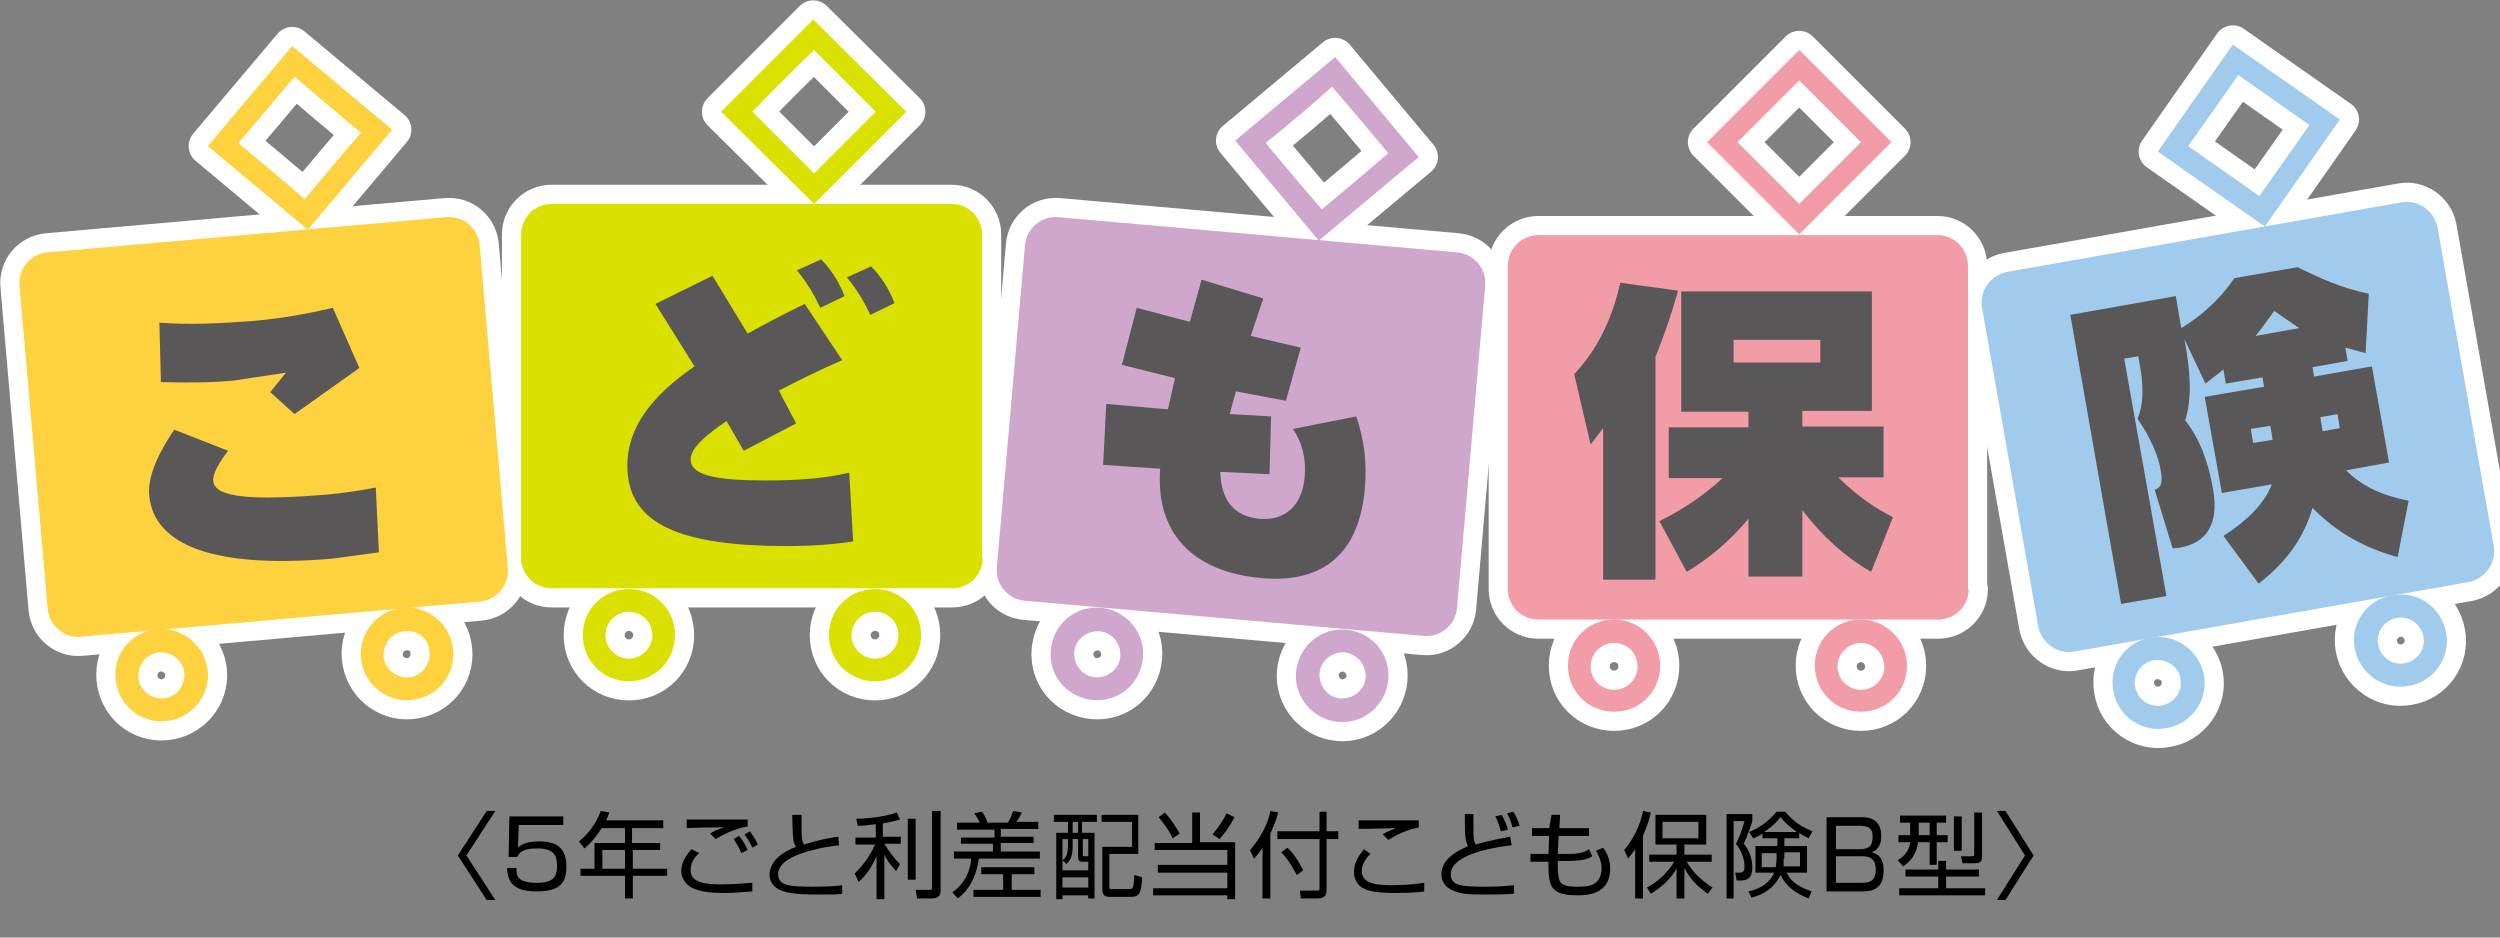 <?xml version="1.0" encoding="utf-8"?>
<!-- Generator: Adobe Illustrator 26.0.1, SVG Export Plug-In . SVG Version: 6.00 Build 0)  -->
<svg version="1.1" xmlns="http://www.w3.org/2000/svg" xmlns:xlink="http://www.w3.org/1999/xlink" x="0px" y="0px"
	 viewBox="0 0 320 120" style="enable-background:new 0 0 320 120;" xml:space="preserve">
<rect x="0" y="0" width="320" height="120" fill="#808080" stroke="none"/>
<style type="text/css">
	.st0{display:none;}
	.st1{display:inline;}
	.st2{fill:#9FA0A0;}
	.st3{fill:#FFFFFF;}
	.st4{fill:none;stroke:#FFFFFF;stroke-width:4.905;stroke-linecap:round;stroke-linejoin:round;}
	.st5{fill:#FDD23E;}
	.st6{fill:#595757;}
	.st7{fill:#DAE000;}
	.st8{fill:#CFA7CD;}
	.st9{fill:#F19CA6;}
	.st10{fill:#A1CBED;}
</style>
<g id="レイヤー_1" class="st0">
	<g class="st1">
		<path class="st2" d="M318.5,340.7c0,2.3-1.9,4.3-4.3,4.3H9.8c-2.3,0-4.3-1.9-4.3-4.3v-8.5c0-2.3,1.9-4.3,4.3-4.3h304.4
			c2.3,0,4.3,1.9,4.3,4.3V340.7z"/>
		<path class="st3" d="M66.2,298c0.2,2.2-1.4,4.1-3.6,4.3l-51,4.5c-2.2,0.2-4.1-1.4-4.3-3.6l-3.6-41.2c-0.2-2.2,1.4-4.1,3.6-4.3
			l51-4.5c2.2-0.2,4.1,1.4,4.3,3.6L66.2,298z"/>
		<path class="st4" d="M66.2,298c0.2,2.2-1.4,4.1-3.6,4.3l-51,4.5c-2.2,0.2-4.1-1.4-4.3-3.6l-3.6-41.2c-0.2-2.2,1.4-4.1,3.6-4.3
			l51-4.5c2.2-0.2,4.1,1.4,4.3,3.6L66.2,298z"/>
		<path class="st3" d="M27.8,311.2c0.3,3.2-2.1,6.1-5.4,6.4c-3.3,0.3-6.1-2.1-6.4-5.4c-0.3-3.3,2.1-6.1,5.4-6.4
			C24.6,305.5,27.5,307.9,27.8,311.2 M21.6,308.8c-1.6,0.1-2.8,1.6-2.7,3.2c0.1,1.6,1.6,2.8,3.2,2.7c1.6-0.1,2.8-1.6,2.7-3.2
			C24.7,309.8,23.2,308.6,21.6,308.8"/>
		<path class="st4" d="M27.8,311.2c0.3,3.2-2.1,6.1-5.4,6.4c-3.3,0.3-6.1-2.1-6.4-5.4c-0.3-3.3,2.1-6.1,5.4-6.4
			C24.6,305.5,27.5,307.9,27.8,311.2z M21.6,308.8c-1.6,0.1-2.8,1.6-2.7,3.2c0.1,1.6,1.6,2.8,3.2,2.7c1.6-0.1,2.8-1.6,2.7-3.2
			C24.7,309.8,23.2,308.6,21.6,308.8z"/>
		<path class="st3" d="M59.2,308.5c0.3,3.3-2.1,6.1-5.4,6.4c-3.2,0.3-6.1-2.1-6.4-5.4c-0.3-3.2,2.1-6.1,5.4-6.4
			C56,302.8,58.9,305.2,59.2,308.5 M53,306c-1.6,0.1-2.8,1.6-2.7,3.2c0.1,1.6,1.6,2.8,3.2,2.7c1.6-0.1,2.8-1.6,2.7-3.2
			C56.1,307.1,54.7,305.9,53,306"/>
		<path class="st4" d="M59.2,308.5c0.3,3.3-2.1,6.1-5.4,6.4c-3.2,0.3-6.1-2.1-6.4-5.4c-0.3-3.2,2.1-6.1,5.4-6.4
			C56,302.8,58.9,305.2,59.2,308.5z M53,306c-1.6,0.1-2.8,1.6-2.7,3.2c0.1,1.6,1.6,2.8,3.2,2.7c1.6-0.1,2.8-1.6,2.7-3.2
			C56.1,307.1,54.7,305.9,53,306z"/>
		<path class="st3" d="M38.9,278.2l-3.1-2.8l2-2.5l-6.6,0.9c-3.2,0.3-6.3,0.3-9.4,0.2l-0.2-7.6c3.8,0.3,7.7,0.1,11.8-0.2
			c3.6-0.3,7-0.9,10.4-1.7l3.4,7.7L38.9,278.2z M30.4,282.9c-1.3,1.7-2,3-1.9,3.9c0.2,2.1,5,2.5,14.6,1.7c2.1-0.2,4.2-0.5,6.2-0.9
			l0.4,8.3l-5.9,0.8c-15,1.3-22.9-1.6-23.5-8.1c-0.2-2.2,0.9-5,3.2-8.4L30.4,282.9z"/>
		<path class="st4" d="M38.9,278.2l-3.1-2.8l2-2.5l-6.6,0.9c-3.2,0.3-6.3,0.3-9.4,0.2l-0.2-7.6c3.8,0.3,7.7,0.1,11.8-0.2
			c3.6-0.3,7-0.9,10.4-1.7l3.4,7.7L38.9,278.2z M30.4,282.9c-1.3,1.7-2,3-1.9,3.9c0.2,2.1,5,2.5,14.6,1.7c2.1-0.2,4.2-0.5,6.2-0.9
			l0.4,8.3l-5.9,0.8c-15,1.3-22.9-1.6-23.5-8.1c-0.2-2.2,0.9-5,3.2-8.4L30.4,282.9z"/>
		<path class="st3" d="M51.4,241.9l-10.7,12.8l-12.8-10.8l10.8-12.8L51.4,241.9z M31.7,243.6c3.1,2.6,5.5,4.6,8.5,7.2
			c2.6-3.1,4.6-5.5,7.2-8.5c-3.1-2.6-5.5-4.6-8.5-7.2C36.3,238.1,34.3,240.5,31.7,243.6"/>
		<path class="st4" d="M51.4,241.9l-10.7,12.8l-12.8-10.8l10.8-12.8L51.4,241.9z M31.7,243.6c3.1,2.6,5.5,4.6,8.5,7.2
			c2.6-3.1,4.6-5.5,7.2-8.5c-3.1-2.6-5.5-4.6-8.5-7.2C36.3,238.1,34.3,240.5,31.7,243.6z"/>
		<path class="st3" d="M117.2,239.5l-11.8,11.8l-11.8-11.8l11.8-11.8L117.2,239.5z M97.5,239.5c2.8,2.8,5,5,7.9,7.9
			c2.8-2.8,5-5,7.9-7.9c-2.8-2.8-5-5-7.9-7.9C102.5,234.5,100.3,236.7,97.5,239.5"/>
		<path class="st4" d="M117.2,239.5l-11.8,11.8l-11.8-11.8l11.8-11.8L117.2,239.5z M97.5,239.5c2.8,2.8,5,5,7.9,7.9
			c2.8-2.8,5-5,7.9-7.9c-2.8-2.8-5-5-7.9-7.9C102.5,234.5,100.3,236.7,97.5,239.5z"/>
		<path class="st3" d="M182.8,245.3L170,256.1l-10.8-12.8l12.8-10.7L182.8,245.3z M163.2,243.6c2.6,3.1,4.6,5.5,7.2,8.5
			c3.1-2.6,5.5-4.6,8.5-7.2c-2.6-3.1-4.6-5.5-7.2-8.5C168.7,239,166.3,241,163.2,243.6"/>
		<path class="st4" d="M182.8,245.3L170,256.1l-10.8-12.8l12.8-10.7L182.8,245.3z M163.2,243.6c2.6,3.1,4.6,5.5,7.2,8.5
			c3.1-2.6,5.5-4.6,8.5-7.2c-2.6-3.1-4.6-5.5-7.2-8.5C168.7,239,166.3,241,163.2,243.6z"/>
		<path class="st3" d="M243.3,243.5l-11.8,11.8l-11.8-11.8l11.8-11.8L243.3,243.5z M223.6,243.5c2.8,2.8,5,5,7.9,7.9
			c2.8-2.8,5-5,7.9-7.9c-2.8-2.8-5-5-7.9-7.9C228.6,238.4,226.4,240.6,223.6,243.5"/>
		<path class="st4" d="M243.3,243.5l-11.8,11.8l-11.8-11.8l11.8-11.8L243.3,243.5z M223.6,243.5c2.8,2.8,5,5,7.9,7.9
			c2.8-2.8,5-5,7.9-7.9c-2.8-2.8-5-5-7.9-7.9C228.6,238.4,226.4,240.6,223.6,243.5z"/>
		<path class="st3" d="M300.7,240.6l-9.6,13.7l-13.7-9.6L287,231L300.7,240.6z M281.3,244c3.3,2.3,5.8,4.1,9.1,6.4
			c2.3-3.3,4.1-5.8,6.4-9.1c-3.3-2.3-5.8-4.1-9.1-6.4C285.4,238.1,283.6,240.7,281.3,244"/>
		<path class="st4" d="M300.7,240.6l-9.6,13.7l-13.7-9.6L287,231L300.7,240.6z M281.3,244c3.3,2.3,5.8,4.1,9.1,6.4
			c2.3-3.3,4.1-5.8,6.4-9.1c-3.3-2.3-5.8-4.1-9.1-6.4C285.4,238.1,283.6,240.7,281.3,244z"/>
		<path class="st3" d="M127,296.7c0,2.2-1.8,3.9-3.9,3.9H71.8c-2.2,0-3.9-1.8-3.9-3.9v-41.4c0-2.2,1.8-3.9,3.9-3.9h51.2
			c2.2,0,3.9,1.8,3.9,3.9V296.7z"/>
		<path class="st4" d="M127,296.7c0,2.2-1.8,3.9-3.9,3.9H71.8c-2.2,0-3.9-1.8-3.9-3.9v-41.4c0-2.2,1.8-3.9,3.9-3.9h51.2
			c2.2,0,3.9,1.8,3.9,3.9V296.7z"/>
		<path class="st3" d="M87.6,306.5c0,3.3-2.6,5.9-5.9,5.9c-3.3,0-5.9-2.6-5.9-5.9c0-3.3,2.6-5.9,5.9-5.9
			C85,300.6,87.6,303.3,87.6,306.5 M81.7,303.6c-1.6,0-3,1.3-3,3c0,1.6,1.3,3,3,3c1.6,0,3-1.3,3-3C84.7,304.9,83.3,303.6,81.7,303.6
			"/>
		<path class="st4" d="M87.6,306.5c0,3.3-2.6,5.9-5.9,5.9c-3.3,0-5.9-2.6-5.9-5.9c0-3.3,2.6-5.9,5.9-5.9
			C85,300.6,87.6,303.3,87.6,306.5z M81.7,303.6c-1.6,0-3,1.3-3,3c0,1.6,1.3,3,3,3c1.6,0,3-1.3,3-3
			C84.7,304.9,83.3,303.6,81.7,303.6z"/>
		<path class="st3" d="M119.1,306.5c0,3.3-2.6,5.9-5.9,5.9c-3.3,0-5.9-2.6-5.9-5.9c0-3.3,2.6-5.9,5.9-5.9
			C116.5,300.6,119.1,303.3,119.1,306.5 M113.2,303.6c-1.6,0-3,1.3-3,3c0,1.6,1.3,3,3,3c1.6,0,3-1.3,3-3
			C116.2,304.9,114.9,303.6,113.2,303.6"/>
		<path class="st4" d="M119.1,306.5c0,3.3-2.6,5.9-5.9,5.9c-3.3,0-5.9-2.6-5.9-5.9c0-3.3,2.6-5.9,5.9-5.9
			C116.5,300.6,119.1,303.3,119.1,306.5z M113.2,303.6c-1.6,0-3,1.3-3,3c0,1.6,1.3,3,3,3c1.6,0,3-1.3,3-3
			C116.2,304.9,114.9,303.6,113.2,303.6z"/>
		<path class="st3" d="M92.4,260.6l4.5,7.4c2-1.1,4.4-2.4,7.3-3.8l4.8,7.2c-3,1.3-5.8,2.7-8.1,3.9l2.2,4.2l-6.7,3.5l-2.2-3.8
			c-3,2-4.6,3.6-4.6,4.9c0,2,3.1,2.7,9.6,2.7c4.3,0,7.8-0.3,10.7-1l0.5,8.8c-2.6,0.4-5.4,0.6-8.3,0.6c-13.9,0-20.6-2.8-20.6-10.3
			c0-4.7,2.9-8.8,8.6-12.7l-5-8L92.4,260.6z M112.7,259.4c1.3,1.3,2.3,2.9,3,4.7l-3.1,1.5c-0.7-1.5-1.6-3.1-3-4.8L112.7,259.4z
			 M106.3,258.4c1.3,1.3,2.3,2.9,3,4.7l-3.1,1.5c-0.7-1.5-1.6-3.1-3-4.8L106.3,258.4z"/>
		<path class="st4" d="M92.4,260.6l4.5,7.4c2-1.1,4.4-2.4,7.3-3.8l4.8,7.2c-3,1.3-5.8,2.7-8.1,3.9l2.2,4.2l-6.7,3.5l-2.2-3.8
			c-3,2-4.6,3.6-4.6,4.9c0,2,3.1,2.7,9.6,2.7c4.3,0,7.8-0.3,10.7-1l0.5,8.8c-2.6,0.4-5.4,0.6-8.3,0.6c-13.9,0-20.6-2.8-20.6-10.3
			c0-4.7,2.9-8.8,8.6-12.7l-5-8L92.4,260.6z M112.7,259.4c1.3,1.3,2.3,2.9,3,4.7l-3.1,1.5c-0.7-1.5-1.6-3.1-3-4.8L112.7,259.4z
			 M106.3,258.4c1.3,1.3,2.3,2.9,3,4.7l-3.1,1.5c-0.7-1.5-1.6-3.1-3-4.8L106.3,258.4z"/>
		<path class="st3" d="M187.7,303.1c-0.2,2.2-2.1,3.8-4.3,3.6l-51-4.5c-2.2-0.2-3.8-2.1-3.6-4.3l3.6-41.2c0.2-2.2,2.1-3.8,4.3-3.6
			l51,4.5c2.2,0.2,3.8,2.1,3.6,4.3L187.7,303.1z"/>
		<path class="st4" d="M187.7,303.1c-0.2,2.2-2.1,3.8-4.3,3.6l-51-4.5c-2.2-0.2-3.8-2.1-3.6-4.3l3.6-41.2c0.2-2.2,2.1-3.8,4.3-3.6
			l51,4.5c2.2,0.2,3.8,2.1,3.6,4.3L187.7,303.1z"/>
		<path class="st3" d="M147.5,309.5c-0.3,3.3-3.1,5.7-6.4,5.4c-3.3-0.3-5.7-3.1-5.4-6.4c0.3-3.3,3.1-5.7,6.4-5.4
			C145.4,303.4,147.8,306.2,147.5,309.5 M141.9,306c-1.6-0.1-3.1,1.1-3.2,2.7c-0.1,1.6,1.1,3.1,2.7,3.2c1.6,0.1,3.1-1.1,3.2-2.7
			C144.7,307.6,143.5,306.2,141.9,306"/>
		<path class="st4" d="M147.5,309.5c-0.3,3.3-3.1,5.7-6.4,5.4c-3.3-0.3-5.7-3.1-5.4-6.4c0.3-3.3,3.1-5.7,6.4-5.4
			C145.4,303.4,147.8,306.2,147.5,309.5z M141.9,306c-1.6-0.1-3.1,1.1-3.2,2.7c-0.1,1.6,1.1,3.1,2.7,3.2c1.6,0.1,3.1-1.1,3.2-2.7
			C144.7,307.6,143.5,306.2,141.9,306z"/>
		<path class="st3" d="M178.9,312.2c-0.3,3.3-3.2,5.7-6.4,5.4c-3.3-0.3-5.7-3.2-5.4-6.4c0.3-3.3,3.2-5.7,6.4-5.4
			C176.8,306.1,179.2,309,178.9,312.2 M173.3,308.8c-1.6-0.1-3.1,1.1-3.2,2.7c-0.1,1.6,1.1,3.1,2.7,3.2c1.6,0.1,3.1-1.1,3.2-2.7
			C176.1,310.3,174.9,308.9,173.3,308.8"/>
		<path class="st4" d="M178.9,312.2c-0.3,3.3-3.2,5.7-6.4,5.4c-3.3-0.3-5.7-3.2-5.4-6.4c0.3-3.3,3.2-5.7,6.4-5.4
			C176.8,306.1,179.2,309,178.9,312.2z M173.3,308.8c-1.6-0.1-3.1,1.1-3.2,2.7c-0.1,1.6,1.1,3.1,2.7,3.2c1.6,0.1,3.1-1.1,3.2-2.7
			C176.1,310.3,174.9,308.9,173.3,308.8z"/>
		<path class="st3" d="M167.7,269.8l-1.9,6.8l-6.4-1.2l-0.8,2.9l5.3,0.3l-0.2,7.4l-6.3-0.3c0.1,3.7,1.8,5.7,5,6
			c3.3,0.3,5.5-1.7,5.8-5.4c0.2-2.3-0.3-4.3-1.5-6.1l8.1-1.6c1,2.9,1.4,5.9,1.1,9.2c-0.7,8.3-5.3,12.2-13.2,11.5
			c-8.9-0.8-13.6-5.8-13-14l-7.3-0.5l0.4-7.8l7.9,0.7l0.9-4l-6.8-1.7l1.9-7.3l6.8,1.8l1.5-5.4l7.9,2.4l-1.6,4.8L167.7,269.8z"/>
		<path class="st4" d="M167.7,269.8l-1.9,6.8l-6.4-1.2l-0.8,2.9l5.3,0.3l-0.2,7.4l-6.3-0.3c0.1,3.7,1.8,5.7,5,6
			c3.3,0.3,5.5-1.7,5.8-5.4c0.2-2.3-0.3-4.3-1.5-6.1l8.1-1.6c1,2.9,1.4,5.9,1.1,9.2c-0.7,8.3-5.3,12.2-13.2,11.5
			c-8.9-0.8-13.6-5.8-13-14l-7.3-0.5l0.4-7.8l7.9,0.7l0.9-4l-6.8-1.7l1.9-7.3l6.8,1.8l1.5-5.4l7.9,2.4l-1.6,4.8L167.7,269.8z"/>
		<path class="st3" d="M253.2,300.6c0,2.2-1.8,3.9-3.9,3.9H198c-2.2,0-3.9-1.8-3.9-3.9v-41.4c0-2.2,1.8-3.9,3.9-3.9h51.2
			c2.2,0,3.9,1.8,3.9,3.9V300.6z"/>
		<path class="st4" d="M253.2,300.6c0,2.2-1.8,3.9-3.9,3.9H198c-2.2,0-3.9-1.8-3.9-3.9v-41.4c0-2.2,1.8-3.9,3.9-3.9h51.2
			c2.2,0,3.9,1.8,3.9,3.9V300.6z"/>
		<path class="st3" d="M213.7,310.5c0,3.3-2.6,5.9-5.9,5.9c-3.3,0-5.9-2.6-5.9-5.9c0-3.3,2.6-5.9,5.9-5.9
			C211.1,304.6,213.7,307.2,213.7,310.5 M207.8,307.5c-1.6,0-3,1.3-3,3c0,1.6,1.3,3,3,3c1.6,0,3-1.3,3-3
			C210.8,308.8,209.5,307.5,207.8,307.5"/>
		<path class="st4" d="M213.7,310.5c0,3.3-2.6,5.9-5.9,5.9c-3.3,0-5.9-2.6-5.9-5.9c0-3.3,2.6-5.9,5.9-5.9
			C211.1,304.6,213.7,307.2,213.7,310.5z M207.8,307.5c-1.6,0-3,1.3-3,3c0,1.6,1.3,3,3,3c1.6,0,3-1.3,3-3
			C210.8,308.8,209.5,307.5,207.8,307.5z"/>
		<path class="st3" d="M245.3,310.5c0,3.3-2.6,5.9-5.9,5.9c-3.3,0-5.9-2.6-5.9-5.9c0-3.3,2.6-5.9,5.9-5.9
			C242.6,304.6,245.3,307.2,245.3,310.5 M239.4,307.5c-1.6,0-3,1.3-3,3c0,1.6,1.3,3,3,3c1.6,0,3-1.3,3-3
			C242.3,308.8,241,307.5,239.4,307.5"/>
		<path class="st4" d="M245.3,310.5c0,3.3-2.6,5.9-5.9,5.9c-3.3,0-5.9-2.6-5.9-5.9c0-3.3,2.6-5.9,5.9-5.9
			C242.6,304.6,245.3,307.2,245.3,310.5z M239.4,307.5c-1.6,0-3,1.3-3,3c0,1.6,1.3,3,3,3c1.6,0,3-1.3,3-3
			C242.3,308.8,241,307.5,239.4,307.5z"/>
		<path class="st3" d="M234.2,271.7h-11.1v-2.9h11.1V271.7z M213.1,299.5V271c1-2.5,2-5.3,2.9-8.5l-7.4-1c-1.1,4.8-3,8.6-5.9,11.7
			l2.1,9l1.6-2.1v19.4H213.1z M240.8,262.5h-24.4V278h8.6v2h-10.2v6.5h6.9c-2.4,2.2-5.2,4.1-8.1,5.5l3.5,6.5
			c2.8-1.7,5.5-3.9,7.9-6.8v7.4h6.9v-8.5c2.6,3.4,5.5,6,8.8,7.9l2.8-7c-2-1-4.5-2.6-7-5.1h5.8v-6.5h-10.4v-2h8.9V262.5z"/>
		<path class="st4" d="M234.2,271.7h-11.1v-2.9h11.1V271.7z M213.1,299.5V271c1-2.5,2-5.3,2.9-8.5l-7.4-1c-1.1,4.8-3,8.6-5.9,11.7
			l2.1,9l1.6-2.1v19.4H213.1z M240.8,262.5h-24.4V278h8.6v2h-10.2v6.5h6.9c-2.4,2.2-5.2,4.1-8.1,5.5l3.5,6.5
			c2.8-1.7,5.5-3.9,7.9-6.8v7.4h6.9v-8.5c2.6,3.4,5.5,6,8.8,7.9l2.8-7c-2-1-4.5-2.6-7-5.1h5.8v-6.5h-10.4v-2h8.9V262.5z"/>
		<path class="st3" d="M320.4,295.1c0.4,2.1-1.1,4.2-3.2,4.6l-50.5,8.9c-2.1,0.4-4.2-1.1-4.6-3.2l-7.2-40.8
			c-0.4-2.1,1.1-4.2,3.2-4.6l50.5-8.9c2.1-0.4,4.2,1.1,4.6,3.2L320.4,295.1z"/>
		<path class="st4" d="M320.4,295.1c0.4,2.1-1.1,4.2-3.2,4.6l-50.5,8.9c-2.1,0.4-4.2-1.1-4.6-3.2l-7.2-40.8
			c-0.4-2.1,1.1-4.2,3.2-4.6l50.5-8.9c2.1-0.4,4.2,1.1,4.6,3.2L320.4,295.1z"/>
		<path class="st3" d="M283.3,311.7c0.6,3.2-1.6,6.3-4.8,6.8c-3.2,0.6-6.3-1.6-6.8-4.8c-0.6-3.2,1.6-6.3,4.8-6.8
			C279.6,306.3,282.7,308.5,283.3,311.7 M276.9,309.8c-1.6,0.3-2.7,1.8-2.4,3.4c0.3,1.6,1.8,2.7,3.4,2.4c1.6-0.3,2.7-1.8,2.4-3.4
			C280.1,310.6,278.5,309.5,276.9,309.8"/>
		<path class="st4" d="M283.3,311.7c0.6,3.2-1.6,6.3-4.8,6.8c-3.2,0.6-6.3-1.6-6.8-4.8c-0.6-3.2,1.6-6.3,4.8-6.8
			C279.6,306.3,282.7,308.5,283.3,311.7z M276.9,309.8c-1.6,0.3-2.7,1.8-2.4,3.4c0.3,1.6,1.8,2.7,3.4,2.4c1.6-0.3,2.7-1.8,2.4-3.4
			C280.1,310.6,278.5,309.5,276.9,309.8z"/>
		<path class="st3" d="M314.3,306.2c0.6,3.2-1.6,6.3-4.8,6.8c-3.2,0.6-6.3-1.6-6.9-4.8c-0.6-3.2,1.6-6.3,4.8-6.8
			C310.7,300.8,313.7,303,314.3,306.2 M308,304.3c-1.6,0.3-2.7,1.8-2.4,3.4c0.3,1.6,1.8,2.7,3.4,2.4c1.6-0.3,2.7-1.8,2.4-3.4
			C311.1,305.1,309.6,304,308,304.3"/>
		<path class="st4" d="M314.3,306.2c0.6,3.2-1.6,6.3-4.8,6.8c-3.2,0.6-6.3-1.6-6.9-4.8c-0.6-3.2,1.6-6.3,4.8-6.8
			C310.7,300.8,313.7,303,314.3,306.2z M308,304.3c-1.6,0.3-2.7,1.8-2.4,3.4c0.3,1.6,1.8,2.7,3.4,2.4c1.6-0.3,2.7-1.8,2.4-3.4
			C311.1,305.1,309.6,304,308,304.3z"/>
		<path class="st3" d="M291.8,279.7l0.3,1.8l-2.5,0.4l-0.3-1.8L291.8,279.7z M300.7,280.1l-2.2,0.4l-0.3-1.8l2.2-0.4L300.7,280.1z
			 M295.5,267.2l-5.6,1c0.9-1.1,1.7-2.2,2.4-3.2L295.5,267.2z M304,270.5l0.4-7.6c-3.4-0.7-6.3-2-9.1-3.4l-8.1,1.4
			c-1.9,2.8-4.2,4.8-6.8,6.4l-0.7-4.1l-13.5,2.4l6.5,37l5.8-1l-5.4-30.4l1.8-0.3l0.3,1.7c0.4,2.6,0.3,4.7-0.4,6.3
			c1.6,2.3,2.7,4.7,3,6.8c0.2,1.3,0.1,2-0.8,2.3l2.3,7.5c0.3-0.1,0.6,0,0.9-0.1c3.5-0.6,5-3.1,4.3-7.3c-0.6-3.6-1.7-6.6-3.6-9
			c0.9-2.8,0.7-6.2-0.1-10.4l2.7,5.7l2.3-1.8l0.3,1.8l4.7-0.8l0.2,1.2l-7.6,1.3l2.2,12.3l6.4-1.1c-1,2.5-3.1,4.6-6.2,6.6l4.5,6.1
			c3.4-2.6,5.8-5.8,6.9-9.7c3.1,3.2,6.8,5.2,10.9,6.3l1.4-7.2c-3.5-0.7-6-1.9-8-3.9l5.5-1l-2.2-12.3l-7.4,1.3l-0.2-1.2l4.5-0.8
			l-0.3-1.7L304,270.5z"/>
		<path class="st4" d="M291.8,279.7l0.3,1.8l-2.5,0.4l-0.3-1.8L291.8,279.7z M300.7,280.1l-2.2,0.4l-0.3-1.8l2.2-0.4L300.7,280.1z
			 M295.5,267.2l-5.6,1c0.9-1.1,1.7-2.2,2.4-3.2L295.5,267.2z M304,270.5l0.4-7.6c-3.4-0.7-6.3-2-9.1-3.4l-8.1,1.4
			c-1.9,2.8-4.2,4.8-6.8,6.4l-0.7-4.1l-13.5,2.4l6.5,37l5.8-1l-5.4-30.4l1.8-0.3l0.3,1.7c0.4,2.6,0.3,4.7-0.4,6.3
			c1.6,2.3,2.7,4.7,3,6.8c0.2,1.3,0.1,2-0.8,2.3l2.3,7.5c0.3-0.1,0.6,0,0.9-0.1c3.5-0.6,5-3.1,4.3-7.3c-0.6-3.6-1.7-6.6-3.6-9
			c0.9-2.8,0.7-6.2-0.1-10.4l2.7,5.7l2.3-1.8l0.3,1.8l4.7-0.8l0.2,1.2l-7.6,1.3l2.2,12.3l6.4-1.1c-1,2.5-3.1,4.6-6.2,6.6l4.5,6.1
			c3.4-2.6,5.8-5.8,6.9-9.7c3.1,3.2,6.8,5.2,10.9,6.3l1.4-7.2c-3.5-0.7-6-1.9-8-3.9l5.5-1l-2.2-12.3l-7.4,1.3l-0.2-1.2l4.5-0.8
			l-0.3-1.7L304,270.5z"/>
		<path class="st5" d="M66.2,298c0.2,2.2-1.4,4.1-3.6,4.3l-51,4.5c-2.2,0.2-4.1-1.4-4.3-3.6l-3.6-41.2c-0.2-2.2,1.4-4.1,3.6-4.3
			l51-4.5c2.2-0.2,4.1,1.4,4.3,3.6L66.2,298z"/>
		<path class="st5" d="M27.8,311.2c0.3,3.2-2.1,6.1-5.4,6.4c-3.3,0.3-6.1-2.1-6.4-5.4c-0.3-3.3,2.1-6.1,5.4-6.4
			C24.6,305.5,27.5,307.9,27.8,311.2 M21.6,308.8c-1.6,0.1-2.8,1.6-2.7,3.2c0.1,1.6,1.6,2.8,3.2,2.7c1.6-0.1,2.8-1.6,2.7-3.2
			C24.7,309.8,23.2,308.6,21.6,308.8"/>
		<path class="st5" d="M59.2,308.5c0.3,3.3-2.1,6.1-5.4,6.4c-3.2,0.3-6.1-2.1-6.4-5.4c-0.3-3.2,2.1-6.1,5.4-6.4
			C56,302.8,58.9,305.2,59.2,308.5 M53,306c-1.6,0.1-2.8,1.6-2.7,3.2c0.1,1.6,1.6,2.8,3.2,2.7c1.6-0.1,2.8-1.6,2.7-3.2
			C56.1,307.1,54.7,305.9,53,306"/>
		<path class="st6" d="M38.9,278.2l-3.1-2.8l2-2.5l-6.6,0.9c-3.2,0.3-6.3,0.3-9.4,0.2l-0.2-7.6c3.8,0.3,7.7,0.1,11.8-0.2
			c3.6-0.3,7-0.9,10.4-1.7l3.4,7.7L38.9,278.2z M30.4,282.9c-1.3,1.7-2,3-1.9,3.9c0.2,2.1,5,2.5,14.6,1.7c2.1-0.2,4.2-0.5,6.2-0.9
			l0.4,8.3l-5.9,0.8c-15,1.3-22.9-1.6-23.5-8.1c-0.2-2.2,0.9-5,3.2-8.4L30.4,282.9z"/>
		<path class="st5" d="M51.4,241.9l-10.7,12.8l-12.8-10.8l10.8-12.8L51.4,241.9z M31.7,243.6c3.1,2.6,5.5,4.6,8.5,7.2
			c2.6-3.1,4.6-5.5,7.2-8.5c-3.1-2.6-5.5-4.6-8.5-7.2C36.3,238.1,34.3,240.5,31.7,243.6"/>
		<path class="st7" d="M117.2,239.5l-11.8,11.8l-11.8-11.8l11.8-11.8L117.2,239.5z M97.5,239.5c2.8,2.8,5,5,7.9,7.9
			c2.8-2.8,5-5,7.9-7.9c-2.8-2.8-5-5-7.9-7.9C102.5,234.5,100.3,236.7,97.5,239.5"/>
		<path class="st8" d="M182.8,245.3L170,256.1l-10.8-12.8l12.8-10.7L182.8,245.3z M163.2,243.6c2.6,3.1,4.6,5.5,7.2,8.5
			c3.1-2.6,5.5-4.6,8.5-7.2c-2.6-3.1-4.6-5.5-7.2-8.5C168.7,239,166.3,241,163.2,243.6"/>
		<path class="st9" d="M243.3,243.5l-11.8,11.8l-11.8-11.8l11.8-11.8L243.3,243.5z M223.6,243.5c2.8,2.8,5,5,7.9,7.9
			c2.8-2.8,5-5,7.9-7.9c-2.8-2.8-5-5-7.9-7.9C228.6,238.4,226.4,240.6,223.6,243.5"/>
		<path class="st10" d="M300.7,240.6l-9.6,13.7l-13.7-9.6L287,231L300.7,240.6z M281.3,244c3.3,2.3,5.8,4.1,9.1,6.4
			c2.3-3.3,4.1-5.8,6.4-9.1c-3.3-2.3-5.8-4.1-9.1-6.4C285.4,238.1,283.6,240.7,281.3,244"/>
		<path class="st7" d="M127,296.7c0,2.2-1.8,3.9-3.9,3.9H71.8c-2.2,0-3.9-1.8-3.9-3.9v-41.4c0-2.2,1.8-3.9,3.9-3.9h51.2
			c2.2,0,3.9,1.8,3.9,3.9V296.7z"/>
		<path class="st7" d="M87.6,306.5c0,3.3-2.6,5.9-5.9,5.9c-3.3,0-5.9-2.6-5.9-5.9c0-3.3,2.6-5.9,5.9-5.9
			C85,300.6,87.6,303.3,87.6,306.5 M81.7,303.6c-1.6,0-3,1.3-3,3c0,1.6,1.3,3,3,3c1.6,0,3-1.3,3-3C84.7,304.9,83.3,303.6,81.7,303.6
			"/>
		<path class="st7" d="M119.1,306.5c0,3.3-2.6,5.9-5.9,5.9c-3.3,0-5.9-2.6-5.9-5.9c0-3.3,2.6-5.9,5.9-5.9
			C116.5,300.6,119.1,303.3,119.1,306.5 M113.2,303.6c-1.6,0-3,1.3-3,3c0,1.6,1.3,3,3,3c1.6,0,3-1.3,3-3
			C116.2,304.9,114.9,303.6,113.2,303.6"/>
		<path class="st6" d="M92.4,260.6l4.5,7.4c2-1.1,4.4-2.4,7.3-3.8l4.8,7.2c-3,1.3-5.8,2.7-8.1,3.9l2.2,4.2l-6.7,3.5l-2.2-3.8
			c-3,2-4.6,3.6-4.6,4.9c0,2,3.1,2.7,9.6,2.7c4.3,0,7.8-0.3,10.7-1l0.5,8.8c-2.6,0.4-5.4,0.6-8.3,0.6c-13.9,0-20.6-2.8-20.6-10.3
			c0-4.7,2.9-8.8,8.6-12.7l-5-8L92.4,260.6z M112.7,259.4c1.3,1.3,2.3,2.9,3,4.7l-3.1,1.5c-0.7-1.5-1.6-3.1-3-4.8L112.7,259.4z
			 M106.3,258.4c1.3,1.3,2.3,2.9,3,4.7l-3.1,1.5c-0.7-1.5-1.6-3.1-3-4.8L106.3,258.4z"/>
		<path class="st8" d="M187.7,303.1c-0.2,2.2-2.1,3.8-4.3,3.6l-51-4.5c-2.2-0.2-3.8-2.1-3.6-4.3l3.6-41.2c0.2-2.2,2.1-3.8,4.3-3.6
			l51,4.5c2.2,0.2,3.8,2.1,3.6,4.3L187.7,303.1z"/>
		<path class="st8" d="M147.5,309.5c-0.3,3.3-3.1,5.7-6.4,5.4c-3.3-0.3-5.7-3.1-5.4-6.4c0.3-3.3,3.1-5.7,6.4-5.4
			C145.4,303.4,147.8,306.2,147.5,309.5 M141.9,306c-1.6-0.1-3.1,1.1-3.2,2.7c-0.1,1.6,1.1,3.1,2.7,3.2c1.6,0.1,3.1-1.1,3.2-2.7
			C144.7,307.6,143.5,306.2,141.9,306"/>
		<path class="st8" d="M178.9,312.2c-0.3,3.3-3.2,5.7-6.4,5.4c-3.3-0.3-5.7-3.2-5.4-6.4c0.3-3.3,3.2-5.7,6.4-5.4
			C176.8,306.1,179.2,309,178.9,312.2 M173.3,308.8c-1.6-0.1-3.1,1.1-3.2,2.7c-0.1,1.6,1.1,3.1,2.7,3.2c1.6,0.1,3.1-1.1,3.2-2.7
			C176.1,310.3,174.9,308.9,173.3,308.8"/>
		<path class="st6" d="M167.7,269.8l-1.9,6.8l-6.4-1.2l-0.8,2.9l5.3,0.3l-0.2,7.4l-6.3-0.3c0.1,3.7,1.8,5.7,5,6
			c3.3,0.3,5.5-1.7,5.8-5.4c0.2-2.3-0.3-4.3-1.5-6.1l8.1-1.6c1,2.9,1.4,5.9,1.1,9.2c-0.7,8.3-5.3,12.2-13.2,11.5
			c-8.9-0.8-13.6-5.8-13-14l-7.3-0.5l0.4-7.8l7.9,0.7l0.9-4l-6.8-1.7l1.9-7.3l6.8,1.8l1.5-5.4l7.9,2.4l-1.6,4.8L167.7,269.8z"/>
		<path class="st9" d="M253.2,300.6c0,2.2-1.8,3.9-3.9,3.9H198c-2.2,0-3.9-1.8-3.9-3.9v-41.4c0-2.2,1.8-3.9,3.9-3.9h51.2
			c2.2,0,3.9,1.8,3.9,3.9V300.6z"/>
		<path class="st9" d="M213.7,310.5c0,3.3-2.6,5.9-5.9,5.9c-3.3,0-5.9-2.6-5.9-5.9c0-3.3,2.6-5.9,5.9-5.9
			C211.1,304.6,213.7,307.2,213.7,310.5 M207.8,307.5c-1.6,0-3,1.3-3,3c0,1.6,1.3,3,3,3c1.6,0,3-1.3,3-3
			C210.8,308.8,209.5,307.5,207.8,307.5"/>
		<path class="st9" d="M245.3,310.5c0,3.3-2.6,5.9-5.9,5.9c-3.3,0-5.9-2.6-5.9-5.9c0-3.3,2.6-5.9,5.9-5.9
			C242.6,304.6,245.3,307.2,245.3,310.5 M239.4,307.5c-1.6,0-3,1.3-3,3c0,1.6,1.3,3,3,3c1.6,0,3-1.3,3-3
			C242.3,308.8,241,307.5,239.4,307.5"/>
		<path class="st6" d="M234.2,271.7h-11.1v-2.9h11.1V271.7z M213.1,299.5V271c1-2.5,2-5.3,2.9-8.5l-7.4-1c-1.1,4.8-3,8.6-5.9,11.7
			l2.1,9l1.6-2.1v19.4H213.1z M240.8,262.5h-24.4V278h8.6v2h-10.2v6.5h6.9c-2.4,2.2-5.2,4.1-8.1,5.5l3.5,6.5
			c2.8-1.7,5.5-3.9,7.9-6.8v7.4h6.9v-8.5c2.6,3.4,5.5,6,8.8,7.9l2.8-7c-2-1-4.5-2.6-7-5.1h5.8v-6.5h-10.4v-2h8.9V262.5z"/>
		<path class="st10" d="M320.4,295.1c0.4,2.1-1.1,4.2-3.2,4.6l-50.5,8.9c-2.1,0.4-4.2-1.1-4.6-3.2l-7.2-40.8
			c-0.4-2.1,1.1-4.2,3.2-4.6l50.5-8.9c2.1-0.4,4.2,1.1,4.6,3.2L320.4,295.1z"/>
		<path class="st10" d="M283.3,311.7c0.6,3.2-1.6,6.3-4.8,6.8c-3.2,0.6-6.3-1.6-6.8-4.8c-0.6-3.2,1.6-6.3,4.8-6.8
			C279.6,306.3,282.7,308.5,283.3,311.7 M276.9,309.8c-1.6,0.3-2.7,1.8-2.4,3.4c0.3,1.6,1.8,2.7,3.4,2.4c1.6-0.3,2.7-1.8,2.4-3.4
			C280.1,310.6,278.5,309.5,276.9,309.8"/>
		<path class="st10" d="M314.3,306.2c0.6,3.2-1.6,6.3-4.8,6.8c-3.2,0.6-6.3-1.6-6.9-4.8c-0.6-3.2,1.6-6.3,4.8-6.8
			C310.7,300.8,313.7,303,314.3,306.2 M308,304.3c-1.6,0.3-2.7,1.8-2.4,3.4c0.3,1.6,1.8,2.7,3.4,2.4c1.6-0.3,2.7-1.8,2.4-3.4
			C311.1,305.1,309.6,304,308,304.3"/>
		<path class="st6" d="M291.8,279.7l0.3,1.8l-2.5,0.4l-0.3-1.8L291.8,279.7z M300.7,280.1l-2.2,0.4l-0.3-1.8l2.2-0.4L300.7,280.1z
			 M295.5,267.2l-5.6,1c0.9-1.1,1.7-2.2,2.4-3.2L295.5,267.2z M304,270.5l0.4-7.6c-3.4-0.7-6.3-2-9.1-3.4l-8.1,1.4
			c-1.9,2.8-4.2,4.8-6.8,6.4l-0.7-4.1l-13.5,2.4l6.5,37l5.8-1l-5.4-30.4l1.8-0.3l0.3,1.7c0.4,2.6,0.3,4.7-0.4,6.3
			c1.6,2.3,2.7,4.7,3,6.8c0.2,1.3,0.1,2-0.8,2.3l2.3,7.5c0.3-0.1,0.6,0,0.9-0.1c3.5-0.6,5-3.1,4.3-7.3c-0.6-3.6-1.7-6.6-3.6-9
			c0.9-2.8,0.7-6.2-0.1-10.4l2.7,5.7l2.3-1.8l0.3,1.8l4.7-0.8l0.2,1.2l-7.6,1.3l2.2,12.3l6.4-1.1c-1,2.5-3.1,4.6-6.2,6.6l4.5,6.1
			c3.4-2.6,5.8-5.8,6.9-9.7c3.1,3.2,6.8,5.2,10.9,6.3l1.4-7.2c-3.5-0.7-6-1.9-8-3.9l5.5-1l-2.2-12.3l-7.4,1.3l-0.2-1.2l4.5-0.8
			l-0.3-1.7L304,270.5z"/>
		<path class="st3" d="M72.7,332.1v1.3H67l-0.1,2.5c0.3-0.3,0.9-0.7,2.7-0.7c1.9,0,3.5,0.5,3.5,3.1c0,2.2-0.8,3.3-3.9,3.3
			c-2.7,0-3.8-0.7-3.9-3h1.4c0,0.9,0,1.7,2.4,1.7c1.8,0,2.5-0.3,2.5-1.8c0-1.1-0.1-2.1-2.3-2.1c-1.9,0-2.2,0.5-2.4,0.9h-1.3l0.1-5.3
			H72.7z"/>
		<path class="st3" d="M77.9,333.7c-0.8,1.3-1.5,1.9-2.2,2.5l-0.9-1.1c1.3-1,2.2-2.2,2.7-3.8l1.4,0.3c-0.1,0.3-0.2,0.6-0.3,0.9h7.3
			v1.2h-3.9v1.6h3.5v1.2h-3.5v2.2h4.3v1.2h-4.3v2.7h-1.3v-2.7H75v-1.2h1.8v-3.3h3.9v-1.6H77.9z M78,338.7h2.6v-2.2H78V338.7z"/>
		<path class="st3" d="M90.7,336.8c-1,1-1.1,1.8-1.1,2.1c0,1.6,2.3,1.6,4.1,1.6c1.2,0,2.4,0,3.5-0.2l0,1.3c-0.4,0.1-1.3,0.2-3.1,0.2
			c-2.4,0-3.4-0.1-4.4-0.6c-0.8-0.4-1.5-1.3-1.5-2.3c0-1.1,0.5-1.9,1.4-2.8L90.7,336.8z M96.7,333.5c-1.5,0.3-2.6,0.8-4,1.6
			l-0.9-0.9c0.4-0.3,0.5-0.3,1.2-0.7c-2.5,0-3.5,0.1-4.3,0.1v-1.4c0.4,0,1.8,0,2.4,0c0.9,0,4.6,0,5.4,0V333.5z M95.7,336.9
			c-0.5-1-0.9-1.5-1.1-1.8l0.8-0.5c0.6,0.8,1,1.5,1.1,1.8L95.7,336.9z M97.2,336.2c-0.4-0.8-0.7-1.1-1.1-1.7l0.8-0.5
			c0.5,0.6,0.9,1.2,1.1,1.7L97.2,336.2z"/>
		<path class="st3" d="M103.9,331.8c0,0.4,0,1.1,0,2.5c0,0.8,0.2,1,0.2,1.1c1.5-0.5,2.9-0.8,4.4-1l0.2,1.4c-3.1,0.3-7.6,1.4-7.6,3.5
			c0,1.3,1.2,1.4,4.5,1.4c1.7,0,2.8-0.1,3.5-0.2v1.4c-0.4,0.1-1,0.1-2.8,0.1c-3.4,0-6.6-0.1-6.6-2.6c0-2,2.1-3.1,3.2-3.6
			c-0.3-0.4-0.5-0.6-0.5-4.1H103.9z"/>
		<path class="st3" d="M113.5,333c-0.7,0.1-1.3,0.1-2.3,0.1L111,332c0.6,0,3.6-0.1,5.4-0.7l0.5,1.1c-0.4,0.1-0.9,0.3-2.1,0.4v1.7
			h2.1v1.2h-2.1c0.3,0.5,0.9,1.5,1.9,2.5l-0.6,1.1c-0.4-0.4-0.7-0.8-1.3-1.8v5.2h-1.2v-4.9c-0.7,1.5-1.6,2.4-2.1,3l-0.6-1.4
			c1-1,1.8-2.1,2.5-3.5H111v-1.2h2.6V333z M118.9,340.2h-1.3v-7.9h1.3V340.2z M121.9,331.4v10.1c0,1.1-1,1.2-1.3,1.2h-1.9l-0.3-1.3
			h1.8c0.3,0,0.4-0.1,0.4-0.3v-9.6H121.9z"/>
		<path class="st3" d="M124.1,332.6h2.7c-0.2-0.5-0.5-1-0.6-1.1l1.4-0.2c0.4,0.7,0.5,1,0.6,1.3h2.5c0.2-0.3,0.3-0.6,0.6-1.3l1.4,0.2
			c-0.1,0.2-0.3,0.7-0.6,1.1h2.7v1.1h-4.8v0.8h4.2v1h-4.2v1h5v1.1h-7.9c-0.4,2.8-1.5,4.1-2.7,5l-0.8-1.1c1.8-1.2,2.2-2.7,2.4-3.9
			h-2.1v-1.1h5v-1h-4.2v-1h4.2v-0.8h-4.8V332.6z M134.3,338.5v1.1h-3v1.6h3.7v1.1h-8.7v-1.1h3.8v-1.6h-2.7v-1.1H134.3z"/>
		<path class="st3" d="M136.7,331.7h5.7v1.1h-2v1.1h1.6v8.5h-1v-0.4h-3v0.5H137V334h1.6v-1.1h-1.9V331.7z M139.3,335v1
			c0,1.3-0.4,1.8-0.7,2.1l-0.6-0.7v1.4h3V338h-0.6c-0.5,0-0.6-0.1-0.6-0.6V335H139.3z M138,335v2.4c0.4-0.4,0.6-0.9,0.6-1.5V335H138
			z M138,341h3v-1.1h-3V341z M139.3,334h0.6v-1.1h-0.6V334z M140.5,335v1.6c0,0.3,0,0.3,0.2,0.3h0.4V335H140.5z M142.9,331.7h4.9
			v5.3h-3.6v3.8c0,0.3,0.1,0.3,0.3,0.3h1.9c0.3,0,0.4,0,0.4-0.2c0.1-0.2,0.1-1.2,0.1-1.5l1.2,0.3c-0.1,1.7-0.1,2.6-1.3,2.6H144
			c-0.4,0-1,0-1-0.8v-5.6h3.6v-2.9h-3.7V331.7z"/>
		<path class="st3" d="M154.7,331.3h1.3v3.8h4.4v7.5h-1.3v-0.5h-9.5v-1.2h9.5v-1.7h-8.8V338h8.8v-1.7h-9.4v-1.2h4.9V331.3z
			 M151.4,331.5c0.8,0.8,1.2,1.4,1.9,2.6l-1.2,0.7c-0.1-0.2-0.8-1.7-1.8-2.6L151.4,331.5z M160.4,332.1c-0.5,1-1.2,2-2,2.8l-1-0.7
			c0.3-0.3,1.2-1.4,1.7-2.7L160.4,332.1z"/>
		<path class="st3" d="M163.9,336.4c-0.5,0.7-0.7,1-1,1.3l-0.6-1.4c1.2-1.4,2.1-3.3,2.4-4.9l1.3,0.2c-0.1,0.5-0.3,1.3-0.9,2.6v8.5
			h-1.2V336.4z M171.2,331.3h1.3v2.5h1.4v1.2h-1.4v6.2c0,0.9-0.4,1.3-1.4,1.3h-2.2l-0.2-1.3l2.2,0c0.3,0,0.3-0.2,0.3-0.3v-5.9h-5.4
			v-1.2h5.4V331.3z M167.3,335.9c1.1,1.2,1.7,2.3,2.1,2.9l-1.1,0.7c-0.3-0.5-1-1.7-2-2.9L167.3,335.9z"/>
		<path class="st3" d="M178.3,336.9c-0.3,0.3-1,1.1-1,2.1c0,1.4,1.3,1.6,4.1,1.6c1.1,0,2.4-0.1,3.4-0.2l0,1.4c-0.4,0-1.1,0.2-3,0.2
			c-2.8,0-3.7-0.2-4.5-0.5c-1-0.4-1.5-1.4-1.5-2.2c0-1.4,0.9-2.4,1.4-3L178.3,336.9z M184.3,333.5c-1.6,0.3-2.6,0.7-4,1.6l-0.9-0.9
			c0.4-0.3,0.5-0.3,1.2-0.7c-0.5,0-3.9,0.1-4.3,0.1v-1.3c0.4,0,0.5,0,1.2,0c0.9,0,5.6-0.1,6.6-0.1V333.5z"/>
		<path class="st3" d="M191.5,331.9c0,0.9-0.1,2.9,0.3,3.6c1.5-0.5,4-1,4.3-1l0.3,1.4c-0.8,0.1-3.2,0.4-5.1,1.1
			c-0.6,0.2-2.5,0.9-2.5,2.4c0,1.3,1.2,1.4,4.3,1.4c1.9,0,3-0.1,3.6-0.2v1.4c-1.4,0.1-2.6,0.1-3.4,0.1c-2.4,0-4-0.1-4.9-0.8
			c-0.6-0.4-1-1-1-1.8c0-2.1,2.1-3.1,3.2-3.5c-0.2-0.5-0.5-1.2-0.4-4.1H191.5z M194.7,333.8c-0.2-0.9-0.3-1.4-0.6-2.1l1-0.2
			c0.2,0.5,0.5,1.4,0.7,2L194.7,333.8z M196.3,333.5c-0.2-0.9-0.3-1.1-0.6-2l1-0.2c0.2,0.4,0.6,1.5,0.7,1.9L196.3,333.5z"/>
		<path class="st3" d="M201.4,331.9h1.4l0,1.6h3.9v1.3h-3.9l0,2h0.7c1.4,0,2.4-0.2,3-0.4l0.4,1.2c-1.3,0.4-3.4,0.4-3.6,0.4h-0.6
			c0,2.5,0.1,2.9,2.5,2.9c1.4,0,2.7-0.1,2.7-1.9c0-1.1-0.3-1.7-0.6-2.5l1.3-0.4c0.5,0.9,0.7,1.9,0.7,3c0,2.8-2.3,3.1-4,3.1
			c-3.4,0-3.8-1.2-3.8-4.1h-2.1v-1.2h2.1l0-2h-2v-1.3h2L201.4,331.9z"/>
		<path class="st3" d="M212.4,336.9c-0.2,0.3-0.4,0.5-0.7,0.9l-0.6-1.5c1-1.1,1.7-2.9,2-4.9l1.3,0.2c-0.1,0.5-0.3,1.5-0.8,3v8.1
			h-1.2V336.9z M214.1,340.9c1.3-0.7,2.4-1.7,3.2-3h-2.9v-1.1h3.5v-1.2h-2.7v-3.9h6.8v3.9h-2.8v1.2h3.5v1.1h-2.9
			c1.1,1.9,2.5,2.7,3,3.1l-0.7,1.1c-1.9-1.3-2.8-3-2.9-3.3v3.8h-1.2v-3.8c-0.7,1.2-1.6,2.3-3.1,3.2L214.1,340.9z M216.3,334.6h4.4
			v-1.7h-4.4V334.6z"/>
		<path class="st3" d="M229.3,334.2c-0.6,0.4-0.8,0.5-1.1,0.6l-0.6-0.9c-0.3,1-0.5,1.4-0.7,1.7c1,1,1,2.6,1,2.8c0,1.9-1,1.9-1.4,1.9
			H226l-0.2-1.2h0.6c0.3,0,0.5-0.1,0.5-0.7c0-0.1,0-1.7-1-2.7c0.5-1,0.9-2.4,1-2.9h-1.2v9.8h-1.1v-10.8h3.5v1
			c-0.1,0.3-0.1,0.4-0.3,0.9c0.9-0.4,2.2-1.1,3.3-2.3h1.4c0.9,1,2.1,1.8,3.2,2.3l-0.6,1.1c-0.3-0.2-0.5-0.3-1.2-0.7v0.8h-1.7v0.9
			h2.9v3.7h-2.5c0.6,0.9,1.2,1.6,3,2l-0.5,1.2c-2.7-0.7-3.5-2.7-3.5-2.9c-0.8,1.6-2.2,2.4-3.6,2.8l-0.6-1.2c0.5-0.1,2.3-0.5,3.1-2
			h-2.1v-3.7h2.6v-0.9h-1.7V334.2z M231,336.8h-1.5v1.7h1.4c0.1-0.4,0.1-0.8,0.1-1.2V336.8z M233.5,333.9c-0.9-0.7-1.5-1.3-1.8-1.7
			c-0.6,0.8-1.2,1.2-1.9,1.7H233.5z M232.1,337.3c0,0.4,0,0.7-0.1,1.1h1.9v-1.7h-1.8V337.3z"/>
		<path class="st3" d="M242.6,332.1c2,0,2.4,1.4,2.4,2.5c0,0.8-0.2,1.7-1.2,2.1c0.9,0.3,1.6,0.7,1.6,2.3c0,1.6-0.4,2.7-2.6,2.7h-5.1
			v-9.5H242.6z M239,333.4v2.7h3.1c1.3,0,1.5-0.6,1.5-1.5c0-1-0.5-1.3-1.4-1.3H239z M239,337.3v3h3.4c0.9,0,1.5-0.2,1.5-1.5
			c0-1.5-1-1.5-1.6-1.5H239z"/>
		<path class="st3" d="M252.1,338.2H251v-2.8h-1.4c-0.2,1.7-1.2,2.4-1.9,2.9l-0.8-1.1c1.3-0.7,1.4-1.5,1.5-1.8h-1.3v-1.1h1.3v-1.5
			h-1.2v-1.1h5.9v1.1h-1.1v1.5h1.3v1.1h-1.3v2.3h1.3v1h4.1v1.1h-4.2v1.2h4.9v1.1h-11.1v-1.1h5v-1.2h-4.2v-1.1h4.2V338.2z
			 M249.6,334.4h1.3v-1.5h-1.3V334.4z M254.1,332h1.2v4.2h-1.2V332z M256.7,331.4h1.2v5.5c0,0.5,0,1.1-0.9,1.1h-1.8l-0.2-1.1h1.4
			c0.3,0,0.3-0.2,0.3-0.3V331.4z"/>
	</g>
</g>
<g id="レイヤー_2">
	<g>
		<path class="st3" d="M65,72.7c0.2,2.2-1.4,4.1-3.6,4.3l-51,4.5c-2.2,0.2-4.1-1.4-4.3-3.6L2.5,36.6c-0.2-2.2,1.4-4.1,3.6-4.3
			l51-4.5c2.2-0.2,4.1,1.4,4.3,3.6L65,72.7z"/>
		<path class="st4" d="M65,72.7c0.2,2.2-1.4,4.1-3.6,4.3l-51,4.5c-2.2,0.2-4.1-1.4-4.3-3.6L2.5,36.6c-0.2-2.2,1.4-4.1,3.6-4.3
			l51-4.5c2.2-0.2,4.1,1.4,4.3,3.6L65,72.7z"/>
		<path class="st3" d="M26.6,85.9c0.3,3.2-2.1,6.1-5.4,6.4c-3.3,0.3-6.1-2.1-6.4-5.4c-0.3-3.3,2.1-6.1,5.4-6.4
			C23.4,80.3,26.3,82.7,26.6,85.9 M20.4,83.5c-1.6,0.1-2.8,1.6-2.7,3.2c0.1,1.6,1.6,2.8,3.2,2.7c1.6-0.1,2.8-1.6,2.7-3.2
			C23.5,84.6,22,83.4,20.4,83.5"/>
		<path class="st4" d="M26.6,85.9c0.3,3.2-2.1,6.1-5.4,6.4c-3.3,0.3-6.1-2.1-6.4-5.4c-0.3-3.3,2.1-6.1,5.4-6.4
			C23.4,80.3,26.3,82.7,26.6,85.9z M20.4,83.5c-1.6,0.1-2.8,1.6-2.7,3.2c0.1,1.6,1.6,2.8,3.2,2.7c1.6-0.1,2.8-1.6,2.7-3.2
			C23.5,84.6,22,83.4,20.4,83.5z"/>
		<path class="st3" d="M58,83.2c0.3,3.3-2.1,6.1-5.4,6.4c-3.2,0.3-6.1-2.1-6.4-5.4c-0.3-3.2,2.1-6.1,5.4-6.4
			C54.8,77.5,57.7,79.9,58,83.2 M51.8,80.8c-1.6,0.1-2.8,1.6-2.7,3.2c0.1,1.6,1.6,2.8,3.2,2.7c1.6-0.1,2.8-1.6,2.7-3.2
			C54.9,81.8,53.5,80.6,51.8,80.8"/>
		<path class="st4" d="M58,83.2c0.3,3.3-2.1,6.1-5.4,6.4c-3.2,0.3-6.1-2.1-6.4-5.4c-0.3-3.2,2.1-6.1,5.4-6.4
			C54.8,77.5,57.7,79.9,58,83.2z M51.8,80.8c-1.6,0.1-2.8,1.6-2.7,3.2c0.1,1.6,1.6,2.8,3.2,2.7c1.6-0.1,2.8-1.6,2.7-3.2
			C54.9,81.8,53.5,80.6,51.8,80.8z"/>
		<path class="st3" d="M37.7,53l-3.1-2.8l2-2.5L30,48.7c-3.2,0.3-6.3,0.3-9.4,0.2l-0.2-7.6c3.8,0.3,7.7,0.1,11.8-0.2
			c3.6-0.3,7-0.9,10.4-1.7l3.4,7.7L37.7,53z M29.2,57.7c-1.3,1.7-2,3-1.9,3.9c0.2,2.1,5,2.5,14.6,1.7c2.1-0.2,4.2-0.5,6.2-0.9
			l0.4,8.3l-5.9,0.8c-15,1.3-22.9-1.6-23.5-8.1c-0.2-2.2,0.9-5,3.2-8.4L29.2,57.7z"/>
		<path class="st4" d="M37.7,53l-3.1-2.8l2-2.5L30,48.7c-3.2,0.3-6.3,0.3-9.4,0.2l-0.2-7.6c3.8,0.3,7.7,0.1,11.8-0.2
			c3.6-0.3,7-0.9,10.4-1.7l3.4,7.7L37.7,53z M29.2,57.7c-1.3,1.7-2,3-1.9,3.9c0.2,2.1,5,2.5,14.6,1.7c2.1-0.2,4.2-0.5,6.2-0.9
			l0.4,8.3l-5.9,0.8c-15,1.3-22.9-1.6-23.5-8.1c-0.2-2.2,0.9-5,3.2-8.4L29.2,57.7z"/>
		<path class="st3" d="M50.2,16.6L39.4,29.4L26.6,18.7L37.4,5.9L50.2,16.6z M30.5,18.3c3.1,2.6,5.5,4.6,8.5,7.2
			c2.6-3.1,4.6-5.5,7.2-8.5c-3.1-2.6-5.5-4.6-8.5-7.2C35.1,12.9,33.1,15.3,30.5,18.3"/>
		<path class="st4" d="M50.2,16.6L39.4,29.4L26.6,18.7L37.4,5.9L50.2,16.6z M30.5,18.3c3.1,2.6,5.5,4.6,8.5,7.2
			c2.6-3.1,4.6-5.5,7.2-8.5c-3.1-2.6-5.5-4.6-8.5-7.2C35.1,12.9,33.1,15.3,30.5,18.3z"/>
		<path class="st3" d="M116,14.3l-11.8,11.8L92.3,14.3l11.8-11.8L116,14.3z M96.3,14.3c2.8,2.8,5,5,7.9,7.9c2.8-2.8,5-5,7.9-7.9
			c-2.8-2.8-5-5-7.9-7.9C101.3,9.2,99.1,11.4,96.3,14.3"/>
		<path class="st4" d="M116,14.3l-11.8,11.8L92.3,14.3l11.8-11.8L116,14.3z M96.3,14.3c2.8,2.8,5,5,7.9,7.9c2.8-2.8,5-5,7.9-7.9
			c-2.8-2.8-5-5-7.9-7.9C101.3,9.2,99.1,11.4,96.3,14.3z"/>
		<path class="st3" d="M181.6,20.1l-12.8,10.7L158.1,18l12.8-10.7L181.6,20.1z M162,18.3c2.6,3.1,4.6,5.5,7.2,8.5
			c3.1-2.6,5.5-4.6,8.5-7.2c-2.6-3.1-4.6-5.5-7.2-8.5C167.5,13.8,165.1,15.8,162,18.3"/>
		<path class="st4" d="M181.6,20.1l-12.8,10.7L158.1,18l12.8-10.7L181.6,20.1z M162,18.3c2.6,3.1,4.6,5.5,7.2,8.5
			c3.1-2.6,5.5-4.6,8.5-7.2c-2.6-3.1-4.6-5.5-7.2-8.5C167.5,13.8,165.1,15.8,162,18.3z"/>
		<path class="st3" d="M242.1,18.2L230.3,30l-11.8-11.8l11.8-11.8L242.1,18.2z M222.4,18.2c2.8,2.8,5,5,7.9,7.9c2.8-2.8,5-5,7.9-7.9
			c-2.8-2.8-5-5-7.9-7.9C227.4,13.2,225.2,15.4,222.4,18.2"/>
		<path class="st4" d="M242.1,18.2L230.3,30l-11.8-11.8l11.8-11.8L242.1,18.2z M222.4,18.2c2.8,2.8,5,5,7.9,7.9c2.8-2.8,5-5,7.9-7.9
			c-2.8-2.8-5-5-7.9-7.9C227.4,13.2,225.2,15.4,222.4,18.2z"/>
		<path class="st3" d="M299.5,15.3L289.9,29l-13.7-9.6l9.6-13.7L299.5,15.3z M280.1,18.7c3.3,2.3,5.8,4.1,9.1,6.4
			c2.3-3.3,4.1-5.8,6.4-9.1c-3.3-2.3-5.8-4.1-9.1-6.4C284.2,12.9,282.4,15.4,280.1,18.7"/>
		<path class="st4" d="M299.5,15.3L289.9,29l-13.7-9.6l9.6-13.7L299.5,15.3z M280.1,18.7c3.3,2.3,5.8,4.1,9.1,6.4
			c2.3-3.3,4.1-5.8,6.4-9.1c-3.3-2.3-5.8-4.1-9.1-6.4C284.2,12.9,282.4,15.4,280.1,18.7z"/>
		<path class="st3" d="M125.8,71.4c0,2.2-1.8,3.9-3.9,3.9H70.6c-2.2,0-3.9-1.8-3.9-3.9V30c0-2.2,1.8-3.9,3.9-3.9h51.2
			c2.2,0,3.9,1.8,3.9,3.9V71.4z"/>
		<path class="st4" d="M125.8,71.4c0,2.2-1.8,3.9-3.9,3.9H70.6c-2.2,0-3.9-1.8-3.9-3.9V30c0-2.2,1.8-3.9,3.9-3.9h51.2
			c2.2,0,3.9,1.8,3.9,3.9V71.4z"/>
		<path class="st3" d="M86.4,81.3c0,3.3-2.6,5.9-5.9,5.9c-3.3,0-5.9-2.6-5.9-5.9c0-3.3,2.6-5.9,5.9-5.9C83.8,75.4,86.4,78,86.4,81.3
			 M80.5,78.3c-1.6,0-3,1.3-3,3c0,1.6,1.3,3,3,3c1.6,0,3-1.3,3-3C83.5,79.6,82.1,78.3,80.5,78.3"/>
		<path class="st4" d="M86.4,81.3c0,3.3-2.6,5.9-5.9,5.9c-3.3,0-5.9-2.6-5.9-5.9c0-3.3,2.6-5.9,5.9-5.9C83.8,75.4,86.4,78,86.4,81.3
			z M80.5,78.3c-1.6,0-3,1.3-3,3c0,1.6,1.3,3,3,3c1.6,0,3-1.3,3-3C83.5,79.6,82.1,78.3,80.5,78.3z"/>
		<path class="st3" d="M117.9,81.3c0,3.3-2.6,5.9-5.9,5.9c-3.3,0-5.9-2.6-5.9-5.9c0-3.3,2.6-5.9,5.9-5.9
			C115.3,75.4,117.9,78,117.9,81.3 M112,78.3c-1.6,0-3,1.3-3,3c0,1.6,1.3,3,3,3c1.6,0,3-1.3,3-3C115,79.6,113.7,78.3,112,78.3"/>
		<path class="st4" d="M117.9,81.3c0,3.3-2.6,5.9-5.9,5.9c-3.3,0-5.9-2.6-5.9-5.9c0-3.3,2.6-5.9,5.9-5.9
			C115.3,75.4,117.9,78,117.9,81.3z M112,78.3c-1.6,0-3,1.3-3,3c0,1.6,1.3,3,3,3c1.6,0,3-1.3,3-3C115,79.6,113.7,78.3,112,78.3z"/>
		<path class="st3" d="M91.2,35.3l4.5,7.4c2-1.1,4.4-2.4,7.3-3.8l4.8,7.2c-3,1.3-5.8,2.7-8.1,3.9l2.2,4.2l-6.7,3.5l-2.2-3.8
			c-3,2-4.6,3.6-4.6,4.9c0,2,3.1,2.7,9.6,2.7c4.3,0,7.8-0.3,10.7-1l0.5,8.8c-2.6,0.4-5.4,0.6-8.3,0.6c-13.9,0-20.6-2.8-20.6-10.3
			c0-4.7,2.9-8.8,8.6-12.7l-5-8L91.2,35.3z M111.5,34.1c1.3,1.3,2.3,2.9,3,4.7l-3.1,1.5c-0.7-1.5-1.6-3.1-3-4.8L111.5,34.1z
			 M105.1,33.2c1.3,1.3,2.3,2.9,3,4.7l-3.1,1.5c-0.7-1.5-1.6-3.1-3-4.8L105.1,33.2z"/>
		<path class="st4" d="M91.2,35.3l4.5,7.4c2-1.1,4.4-2.4,7.3-3.8l4.8,7.2c-3,1.3-5.8,2.7-8.1,3.9l2.2,4.2l-6.7,3.5l-2.2-3.8
			c-3,2-4.6,3.6-4.6,4.9c0,2,3.1,2.7,9.6,2.7c4.3,0,7.8-0.3,10.7-1l0.5,8.8c-2.6,0.4-5.4,0.6-8.3,0.6c-13.9,0-20.6-2.8-20.6-10.3
			c0-4.7,2.9-8.8,8.6-12.7l-5-8L91.2,35.3z M111.5,34.1c1.3,1.3,2.3,2.9,3,4.7l-3.1,1.5c-0.7-1.5-1.6-3.1-3-4.8L111.5,34.1z
			 M105.1,33.2c1.3,1.3,2.3,2.9,3,4.7l-3.1,1.5c-0.7-1.5-1.6-3.1-3-4.8L105.1,33.2z"/>
		<path class="st3" d="M186.5,77.8c-0.2,2.2-2.1,3.8-4.3,3.6l-51-4.5c-2.2-0.2-3.8-2.1-3.6-4.3l3.6-41.2c0.2-2.2,2.1-3.8,4.3-3.6
			l51,4.5c2.2,0.2,3.8,2.1,3.6,4.3L186.5,77.8z"/>
		<path class="st4" d="M186.5,77.8c-0.2,2.2-2.1,3.8-4.3,3.6l-51-4.5c-2.2-0.2-3.8-2.1-3.6-4.3l3.6-41.2c0.2-2.2,2.1-3.8,4.3-3.6
			l51,4.5c2.2,0.2,3.8,2.1,3.6,4.3L186.5,77.8z"/>
		<path class="st3" d="M146.3,84.2c-0.3,3.3-3.1,5.7-6.4,5.4c-3.3-0.3-5.7-3.1-5.4-6.4c0.3-3.3,3.1-5.7,6.4-5.4
			C144.2,78.1,146.6,81,146.3,84.2 M140.7,80.8c-1.6-0.1-3.1,1.1-3.2,2.7c-0.1,1.6,1.1,3.1,2.7,3.2c1.6,0.1,3.1-1.1,3.2-2.7
			C143.5,82.3,142.3,80.9,140.7,80.8"/>
		<path class="st4" d="M146.3,84.2c-0.3,3.3-3.1,5.7-6.4,5.4c-3.3-0.3-5.7-3.1-5.4-6.4c0.3-3.3,3.1-5.7,6.4-5.4
			C144.2,78.1,146.6,81,146.3,84.2z M140.7,80.8c-1.6-0.1-3.1,1.1-3.2,2.7c-0.1,1.6,1.1,3.1,2.7,3.2c1.6,0.1,3.1-1.1,3.2-2.7
			C143.5,82.3,142.3,80.9,140.7,80.8z"/>
		<path class="st3" d="M177.7,87c-0.3,3.3-3.2,5.7-6.4,5.4c-3.3-0.3-5.7-3.2-5.4-6.4c0.3-3.3,3.2-5.7,6.4-5.4
			C175.6,80.9,178,83.7,177.7,87 M172.1,83.5c-1.6-0.1-3.1,1.1-3.2,2.7c-0.1,1.6,1.1,3.1,2.7,3.2c1.6,0.1,3.1-1.1,3.2-2.7
			C174.9,85.1,173.7,83.7,172.1,83.5"/>
		<path class="st4" d="M177.7,87c-0.3,3.3-3.2,5.7-6.4,5.4c-3.3-0.3-5.7-3.2-5.4-6.4c0.3-3.3,3.2-5.7,6.4-5.4
			C175.6,80.9,178,83.7,177.7,87z M172.1,83.5c-1.6-0.1-3.1,1.1-3.2,2.7c-0.1,1.6,1.1,3.1,2.7,3.2c1.6,0.1,3.1-1.1,3.2-2.7
			C174.9,85.1,173.7,83.7,172.1,83.5z"/>
		<path class="st3" d="M166.5,44.5l-1.9,6.8l-6.4-1.2l-0.8,2.9l5.3,0.3l-0.2,7.4l-6.3-0.3c0.1,3.7,1.8,5.7,5,6
			c3.3,0.3,5.5-1.7,5.8-5.4c0.2-2.3-0.3-4.3-1.5-6.1l8.1-1.6c1,2.9,1.4,5.9,1.1,9.2c-0.7,8.3-5.3,12.2-13.2,11.5
			c-8.9-0.8-13.6-5.8-13-14l-7.3-0.5l0.4-7.8l7.9,0.7l0.9-4l-6.8-1.7l1.9-7.3l6.8,1.8l1.5-5.4l7.9,2.4l-1.6,4.8L166.5,44.5z"/>
		<path class="st4" d="M166.5,44.5l-1.9,6.8l-6.4-1.2l-0.8,2.9l5.3,0.3l-0.2,7.4l-6.3-0.3c0.1,3.7,1.8,5.7,5,6
			c3.3,0.3,5.5-1.7,5.8-5.4c0.2-2.3-0.3-4.3-1.5-6.1l8.1-1.6c1,2.9,1.4,5.9,1.1,9.2c-0.7,8.3-5.3,12.2-13.2,11.5
			c-8.9-0.8-13.6-5.8-13-14l-7.3-0.5l0.4-7.8l7.9,0.7l0.9-4l-6.8-1.7l1.9-7.3l6.8,1.8l1.5-5.4l7.9,2.4l-1.6,4.8L166.5,44.5z"/>
		<path class="st3" d="M252,75.4c0,2.2-1.8,3.9-3.9,3.9h-51.2c-2.2,0-3.9-1.8-3.9-3.9V34c0-2.2,1.8-3.9,3.9-3.9H248
			c2.2,0,3.9,1.8,3.9,3.9V75.4z"/>
		<path class="st4" d="M252,75.4c0,2.2-1.8,3.9-3.9,3.9h-51.2c-2.2,0-3.9-1.8-3.9-3.9V34c0-2.2,1.8-3.9,3.9-3.9H248
			c2.2,0,3.9,1.8,3.9,3.9V75.4z"/>
		<path class="st3" d="M212.5,85.2c0,3.3-2.6,5.9-5.9,5.9c-3.3,0-5.9-2.6-5.9-5.9c0-3.3,2.6-5.9,5.9-5.9
			C209.9,79.3,212.5,82,212.5,85.2 M206.6,82.3c-1.6,0-3,1.3-3,3c0,1.6,1.3,3,3,3c1.6,0,3-1.3,3-3C209.6,83.6,208.3,82.3,206.6,82.3
			"/>
		<path class="st4" d="M212.5,85.2c0,3.3-2.6,5.9-5.9,5.9c-3.3,0-5.9-2.6-5.9-5.9c0-3.3,2.6-5.9,5.9-5.9
			C209.9,79.3,212.5,82,212.5,85.2z M206.6,82.3c-1.6,0-3,1.3-3,3c0,1.6,1.3,3,3,3c1.6,0,3-1.3,3-3
			C209.6,83.6,208.3,82.3,206.6,82.3z"/>
		<path class="st3" d="M244.1,85.2c0,3.3-2.6,5.9-5.9,5.9c-3.3,0-5.9-2.6-5.9-5.9c0-3.3,2.6-5.9,5.9-5.9
			C241.4,79.3,244.1,82,244.1,85.2 M238.2,82.3c-1.6,0-3,1.3-3,3c0,1.6,1.3,3,3,3c1.6,0,3-1.3,3-3C241.1,83.6,239.8,82.3,238.2,82.3
			"/>
		<path class="st4" d="M244.1,85.2c0,3.3-2.6,5.9-5.9,5.9c-3.3,0-5.9-2.6-5.9-5.9c0-3.3,2.6-5.9,5.9-5.9
			C241.4,79.3,244.1,82,244.1,85.2z M238.2,82.3c-1.6,0-3,1.3-3,3c0,1.6,1.3,3,3,3c1.6,0,3-1.3,3-3
			C241.1,83.6,239.8,82.3,238.2,82.3z"/>
		<path class="st3" d="M233,46.4h-11.1v-2.9H233V46.4z M211.9,74.2V45.7c1-2.5,2-5.3,2.9-8.5l-7.4-1c-1.1,4.8-3,8.6-5.9,11.7l2.1,9
			l1.6-2.1v19.4H211.9z M239.6,37.3h-24.4v15.4h8.6v2h-10.2v6.5h6.9c-2.4,2.2-5.2,4.1-8.1,5.5l3.5,6.5c2.8-1.7,5.5-3.9,7.9-6.8v7.4
			h6.9v-8.5c2.6,3.4,5.5,6,8.8,7.9l2.8-7c-2-1-4.5-2.6-7-5.1h5.8v-6.5h-10.4v-2h8.9V37.3z"/>
		<path class="st4" d="M233,46.4h-11.1v-2.9H233V46.4z M211.9,74.2V45.7c1-2.5,2-5.3,2.9-8.5l-7.4-1c-1.1,4.8-3,8.6-5.9,11.7l2.1,9
			l1.6-2.1v19.4H211.9z M239.6,37.3h-24.4v15.4h8.6v2h-10.2v6.5h6.9c-2.4,2.2-5.2,4.1-8.1,5.5l3.5,6.5c2.8-1.7,5.5-3.9,7.9-6.8v7.4
			h6.9v-8.5c2.6,3.4,5.5,6,8.8,7.9l2.8-7c-2-1-4.5-2.6-7-5.1h5.8v-6.5h-10.4v-2h8.9V37.3z"/>
		<path class="st3" d="M319.2,69.9c0.4,2.1-1.1,4.2-3.2,4.6l-50.5,8.9c-2.1,0.4-4.2-1.1-4.6-3.2l-7.2-40.8c-0.4-2.1,1.1-4.2,3.2-4.6
			l50.5-8.9c2.1-0.4,4.2,1.1,4.6,3.2L319.2,69.9z"/>
		<path class="st4" d="M319.2,69.9c0.4,2.1-1.1,4.2-3.2,4.6l-50.5,8.9c-2.1,0.4-4.2-1.1-4.6-3.2l-7.2-40.8c-0.4-2.1,1.1-4.2,3.2-4.6
			l50.5-8.9c2.1-0.4,4.2,1.1,4.6,3.2L319.2,69.9z"/>
		<path class="st3" d="M282.1,86.4c0.6,3.2-1.6,6.3-4.8,6.8c-3.2,0.6-6.3-1.6-6.8-4.8c-0.6-3.2,1.6-6.3,4.8-6.8
			C278.4,81.1,281.5,83.2,282.1,86.4 M275.7,84.5c-1.6,0.3-2.7,1.8-2.4,3.4c0.3,1.6,1.8,2.7,3.4,2.4c1.6-0.3,2.7-1.8,2.4-3.4
			C278.9,85.3,277.3,84.3,275.7,84.5"/>
		<path class="st4" d="M282.1,86.4c0.6,3.2-1.6,6.3-4.8,6.8c-3.2,0.6-6.3-1.6-6.8-4.8c-0.6-3.2,1.6-6.3,4.8-6.8
			C278.4,81.1,281.5,83.2,282.1,86.4z M275.7,84.5c-1.6,0.3-2.7,1.8-2.4,3.4c0.3,1.6,1.8,2.7,3.4,2.4c1.6-0.3,2.7-1.8,2.4-3.4
			C278.9,85.3,277.3,84.3,275.7,84.5z"/>
		<path class="st3" d="M313.1,81c0.6,3.2-1.6,6.3-4.8,6.8c-3.2,0.6-6.3-1.6-6.9-4.8c-0.6-3.2,1.6-6.3,4.8-6.8
			C309.5,75.6,312.5,77.7,313.1,81 M306.8,79.1c-1.6,0.3-2.7,1.8-2.4,3.4c0.3,1.6,1.8,2.7,3.4,2.4c1.6-0.3,2.7-1.8,2.4-3.4
			C309.9,79.9,308.4,78.8,306.8,79.1"/>
		<path class="st4" d="M313.1,81c0.6,3.2-1.6,6.3-4.8,6.8c-3.2,0.6-6.3-1.6-6.9-4.8c-0.6-3.2,1.6-6.3,4.8-6.8
			C309.5,75.6,312.5,77.7,313.1,81z M306.8,79.1c-1.6,0.3-2.7,1.8-2.4,3.4c0.3,1.6,1.8,2.7,3.4,2.4c1.6-0.3,2.7-1.8,2.4-3.4
			C309.9,79.9,308.4,78.8,306.8,79.1z"/>
		<path class="st3" d="M290.6,54.5l0.3,1.8l-2.5,0.4l-0.3-1.8L290.6,54.5z M299.5,54.8l-2.2,0.4l-0.3-1.8l2.2-0.4L299.5,54.8z
			 M294.3,42l-5.6,1c0.9-1.1,1.7-2.2,2.4-3.2L294.3,42z M302.8,45.2l0.4-7.6c-3.4-0.7-6.3-2-9.1-3.4l-8.1,1.4
			c-1.9,2.8-4.2,4.8-6.8,6.4l-0.7-4.1L265,40.3l6.5,37l5.8-1l-5.4-30.4l1.8-0.3l0.3,1.7c0.4,2.6,0.3,4.7-0.4,6.3
			c1.6,2.3,2.7,4.7,3,6.8c0.2,1.3,0.1,2-0.8,2.3l2.3,7.5c0.3-0.1,0.6,0,0.9-0.1c3.5-0.6,5-3.1,4.3-7.3c-0.6-3.6-1.7-6.6-3.6-9
			c0.9-2.8,0.7-6.2-0.1-10.4l2.7,5.7l2.3-1.8l0.3,1.8l4.7-0.8l0.2,1.2l-7.6,1.3l2.2,12.3l6.4-1.1c-1,2.5-3.1,4.6-6.2,6.6l4.5,6.1
			c3.4-2.6,5.8-5.8,6.9-9.7c3.1,3.2,6.8,5.2,10.9,6.3l1.4-7.2c-3.5-0.7-6-1.9-8-3.9l5.5-1l-2.2-12.3l-7.4,1.3l-0.2-1.2l4.5-0.8
			l-0.3-1.7L302.8,45.2z"/>
		<path class="st4" d="M290.6,54.5l0.3,1.8l-2.5,0.4l-0.3-1.8L290.6,54.5z M299.5,54.8l-2.2,0.4l-0.3-1.8l2.2-0.4L299.5,54.8z
			 M294.3,42l-5.6,1c0.9-1.1,1.7-2.2,2.4-3.2L294.3,42z M302.8,45.2l0.4-7.6c-3.4-0.7-6.3-2-9.1-3.4l-8.1,1.4
			c-1.9,2.8-4.2,4.8-6.8,6.4l-0.7-4.1L265,40.3l6.5,37l5.8-1l-5.4-30.4l1.8-0.3l0.3,1.7c0.4,2.6,0.3,4.7-0.4,6.3
			c1.6,2.3,2.7,4.7,3,6.8c0.2,1.3,0.1,2-0.8,2.3l2.3,7.5c0.3-0.1,0.6,0,0.9-0.1c3.5-0.6,5-3.1,4.3-7.3c-0.6-3.6-1.7-6.6-3.6-9
			c0.9-2.8,0.7-6.2-0.1-10.4l2.7,5.7l2.3-1.8l0.3,1.8l4.7-0.8l0.2,1.2l-7.6,1.3l2.2,12.3l6.4-1.1c-1,2.5-3.1,4.6-6.2,6.6l4.5,6.1
			c3.4-2.6,5.8-5.8,6.9-9.7c3.1,3.2,6.8,5.2,10.9,6.3l1.4-7.2c-3.5-0.7-6-1.9-8-3.9l5.5-1l-2.2-12.3l-7.4,1.3l-0.2-1.2l4.5-0.8
			l-0.3-1.7L302.8,45.2z"/>
		<path class="st5" d="M65,72.7c0.2,2.2-1.4,4.1-3.6,4.3l-51,4.5c-2.2,0.2-4.1-1.4-4.3-3.6L2.5,36.6c-0.2-2.2,1.4-4.1,3.6-4.3
			l51-4.5c2.2-0.2,4.1,1.4,4.3,3.6L65,72.7z"/>
		<path class="st5" d="M26.6,85.9c0.3,3.2-2.1,6.1-5.4,6.4c-3.3,0.3-6.1-2.1-6.4-5.4c-0.3-3.3,2.1-6.1,5.4-6.4
			C23.4,80.3,26.3,82.7,26.6,85.9 M20.4,83.5c-1.6,0.1-2.8,1.6-2.7,3.2c0.1,1.6,1.6,2.8,3.2,2.7c1.6-0.1,2.8-1.6,2.7-3.2
			C23.5,84.6,22,83.4,20.4,83.5"/>
		<path class="st5" d="M58,83.2c0.3,3.3-2.1,6.1-5.4,6.4c-3.2,0.3-6.1-2.1-6.4-5.4c-0.3-3.2,2.1-6.1,5.4-6.4
			C54.8,77.5,57.7,79.9,58,83.2 M51.8,80.8c-1.6,0.1-2.8,1.6-2.7,3.2c0.1,1.6,1.6,2.8,3.2,2.7c1.6-0.1,2.8-1.6,2.7-3.2
			C54.9,81.8,53.5,80.6,51.8,80.8"/>
		<path class="st6" d="M37.7,53l-3.1-2.8l2-2.5L30,48.7c-3.2,0.3-6.3,0.3-9.4,0.2l-0.2-7.6c3.8,0.3,7.7,0.1,11.8-0.2
			c3.6-0.3,7-0.9,10.4-1.7l3.4,7.7L37.7,53z M29.2,57.7c-1.3,1.7-2,3-1.9,3.9c0.2,2.1,5,2.5,14.6,1.7c2.1-0.2,4.2-0.5,6.2-0.9
			l0.4,8.3l-5.9,0.8c-15,1.3-22.9-1.6-23.5-8.1c-0.2-2.2,0.9-5,3.2-8.4L29.2,57.7z"/>
		<path class="st5" d="M50.2,16.6L39.4,29.4L26.6,18.7L37.4,5.9L50.2,16.6z M30.5,18.3c3.1,2.6,5.5,4.6,8.5,7.2
			c2.6-3.1,4.6-5.5,7.2-8.5c-3.1-2.6-5.5-4.6-8.5-7.2C35.1,12.9,33.1,15.3,30.5,18.3"/>
		<path class="st7" d="M116,14.3l-11.8,11.8L92.3,14.3l11.8-11.8L116,14.3z M96.3,14.3c2.8,2.8,5,5,7.9,7.9c2.8-2.8,5-5,7.9-7.9
			c-2.8-2.8-5-5-7.9-7.9C101.3,9.2,99.1,11.4,96.3,14.3"/>
		<path class="st8" d="M181.6,20.1l-12.8,10.7L158.1,18l12.8-10.7L181.6,20.1z M162,18.3c2.6,3.1,4.6,5.5,7.2,8.5
			c3.1-2.6,5.5-4.6,8.5-7.2c-2.6-3.1-4.6-5.5-7.2-8.5C167.5,13.8,165.1,15.8,162,18.3"/>
		<path class="st9" d="M242.1,18.2L230.3,30l-11.8-11.8l11.8-11.8L242.1,18.2z M222.4,18.2c2.8,2.8,5,5,7.9,7.9c2.8-2.8,5-5,7.9-7.9
			c-2.8-2.8-5-5-7.9-7.9C227.4,13.2,225.2,15.4,222.4,18.2"/>
		<path class="st10" d="M299.5,15.3L289.9,29l-13.7-9.6l9.6-13.7L299.5,15.3z M280.1,18.7c3.3,2.3,5.8,4.1,9.1,6.4
			c2.3-3.3,4.1-5.8,6.4-9.1c-3.3-2.3-5.8-4.1-9.1-6.4C284.2,12.9,282.4,15.4,280.1,18.7"/>
		<path class="st7" d="M125.8,71.4c0,2.2-1.8,3.9-3.9,3.9H70.6c-2.2,0-3.9-1.8-3.9-3.9V30c0-2.2,1.8-3.9,3.9-3.9h51.2
			c2.2,0,3.9,1.8,3.9,3.9V71.4z"/>
		<path class="st7" d="M86.4,81.3c0,3.3-2.6,5.9-5.9,5.9c-3.3,0-5.9-2.6-5.9-5.9c0-3.3,2.6-5.9,5.9-5.9C83.8,75.4,86.4,78,86.4,81.3
			 M80.5,78.3c-1.6,0-3,1.3-3,3c0,1.6,1.3,3,3,3c1.6,0,3-1.3,3-3C83.5,79.6,82.1,78.3,80.5,78.3"/>
		<path class="st7" d="M117.9,81.3c0,3.3-2.6,5.9-5.9,5.9c-3.3,0-5.9-2.6-5.9-5.9c0-3.3,2.6-5.9,5.9-5.9
			C115.3,75.4,117.9,78,117.9,81.3 M112,78.3c-1.6,0-3,1.3-3,3c0,1.6,1.3,3,3,3c1.6,0,3-1.3,3-3C115,79.6,113.7,78.3,112,78.3"/>
		<path class="st6" d="M91.2,35.3l4.5,7.4c2-1.1,4.4-2.4,7.3-3.8l4.8,7.2c-3,1.3-5.8,2.7-8.1,3.9l2.2,4.2l-6.7,3.5l-2.2-3.8
			c-3,2-4.6,3.6-4.6,4.9c0,2,3.1,2.7,9.6,2.7c4.3,0,7.8-0.3,10.7-1l0.5,8.8c-2.6,0.4-5.4,0.6-8.3,0.6c-13.9,0-20.6-2.8-20.6-10.3
			c0-4.7,2.9-8.8,8.6-12.7l-5-8L91.2,35.3z M111.5,34.1c1.3,1.3,2.3,2.9,3,4.7l-3.1,1.5c-0.7-1.5-1.6-3.1-3-4.8L111.5,34.1z
			 M105.1,33.2c1.3,1.3,2.3,2.9,3,4.7l-3.1,1.5c-0.7-1.5-1.6-3.1-3-4.8L105.1,33.2z"/>
		<path class="st8" d="M186.5,77.8c-0.2,2.2-2.1,3.8-4.3,3.6l-51-4.5c-2.2-0.2-3.8-2.1-3.6-4.3l3.6-41.2c0.2-2.2,2.1-3.8,4.3-3.6
			l51,4.5c2.2,0.2,3.8,2.1,3.6,4.3L186.5,77.8z"/>
		<path class="st8" d="M146.3,84.2c-0.3,3.3-3.1,5.7-6.4,5.4c-3.3-0.3-5.7-3.1-5.4-6.4c0.3-3.3,3.1-5.7,6.4-5.4
			C144.2,78.1,146.6,81,146.3,84.2 M140.7,80.8c-1.6-0.1-3.1,1.1-3.2,2.7c-0.1,1.6,1.1,3.1,2.7,3.2c1.6,0.1,3.1-1.1,3.2-2.7
			C143.5,82.3,142.3,80.9,140.7,80.8"/>
		<path class="st8" d="M177.7,87c-0.3,3.3-3.2,5.7-6.4,5.4c-3.3-0.3-5.7-3.2-5.4-6.4c0.3-3.3,3.2-5.7,6.4-5.4
			C175.6,80.9,178,83.7,177.7,87 M172.1,83.5c-1.6-0.1-3.1,1.1-3.2,2.7c-0.1,1.6,1.1,3.1,2.7,3.2c1.6,0.1,3.1-1.1,3.2-2.7
			C174.9,85.1,173.7,83.7,172.1,83.5"/>
		<path class="st6" d="M166.5,44.5l-1.9,6.8l-6.4-1.2l-0.8,2.9l5.3,0.3l-0.2,7.4l-6.3-0.3c0.1,3.7,1.8,5.7,5,6
			c3.3,0.3,5.5-1.7,5.8-5.4c0.2-2.3-0.3-4.3-1.5-6.1l8.1-1.6c1,2.9,1.4,5.9,1.1,9.2c-0.7,8.3-5.3,12.2-13.2,11.5
			c-8.9-0.8-13.6-5.8-13-14l-7.3-0.5l0.4-7.8l7.9,0.7l0.9-4l-6.8-1.7l1.9-7.3l6.8,1.8l1.5-5.4l7.9,2.4l-1.6,4.8L166.5,44.5z"/>
		<path class="st9" d="M252,75.4c0,2.2-1.8,3.9-3.9,3.9h-51.2c-2.2,0-3.9-1.8-3.9-3.9V34c0-2.2,1.8-3.9,3.9-3.9H248
			c2.2,0,3.9,1.8,3.9,3.9V75.4z"/>
		<path class="st9" d="M212.5,85.2c0,3.3-2.6,5.9-5.9,5.9c-3.3,0-5.9-2.6-5.9-5.9c0-3.3,2.6-5.9,5.9-5.9
			C209.9,79.3,212.5,82,212.5,85.2 M206.6,82.3c-1.6,0-3,1.3-3,3c0,1.6,1.3,3,3,3c1.6,0,3-1.3,3-3C209.6,83.6,208.3,82.3,206.6,82.3
			"/>
		<path class="st9" d="M244.1,85.2c0,3.3-2.6,5.9-5.9,5.9c-3.3,0-5.9-2.6-5.9-5.9c0-3.3,2.6-5.9,5.9-5.9
			C241.4,79.3,244.1,82,244.1,85.2 M238.2,82.3c-1.6,0-3,1.3-3,3c0,1.6,1.3,3,3,3c1.6,0,3-1.3,3-3C241.1,83.6,239.8,82.3,238.2,82.3
			"/>
		<path class="st6" d="M233,46.4h-11.1v-2.9H233V46.4z M211.9,74.2V45.7c1-2.5,2-5.3,2.9-8.5l-7.4-1c-1.1,4.8-3,8.6-5.9,11.7l2.1,9
			l1.6-2.1v19.4H211.9z M239.6,37.3h-24.4v15.4h8.6v2h-10.2v6.5h6.9c-2.4,2.2-5.2,4.1-8.1,5.5l3.5,6.5c2.8-1.7,5.5-3.9,7.9-6.8v7.4
			h6.9v-8.5c2.6,3.4,5.5,6,8.8,7.9l2.8-7c-2-1-4.5-2.6-7-5.1h5.8v-6.5h-10.4v-2h8.9V37.3z"/>
		<path class="st10" d="M319.2,69.9c0.4,2.1-1.1,4.2-3.2,4.6l-50.5,8.9c-2.1,0.4-4.2-1.1-4.6-3.2l-7.2-40.8
			c-0.4-2.1,1.1-4.2,3.2-4.6l50.5-8.9c2.1-0.4,4.2,1.1,4.6,3.2L319.2,69.9z"/>
		<path class="st10" d="M282.1,86.4c0.6,3.2-1.6,6.3-4.8,6.8c-3.2,0.6-6.3-1.6-6.8-4.8c-0.6-3.2,1.6-6.3,4.8-6.8
			C278.4,81.1,281.5,83.2,282.1,86.4 M275.7,84.5c-1.6,0.3-2.7,1.8-2.4,3.4c0.3,1.6,1.8,2.7,3.4,2.4c1.6-0.3,2.7-1.8,2.4-3.4
			C278.9,85.3,277.3,84.3,275.7,84.5"/>
		<path class="st10" d="M313.1,81c0.6,3.2-1.6,6.3-4.8,6.8c-3.2,0.6-6.3-1.6-6.9-4.8c-0.6-3.2,1.6-6.3,4.8-6.8
			C309.5,75.6,312.5,77.7,313.1,81 M306.8,79.1c-1.6,0.3-2.7,1.8-2.4,3.4c0.3,1.6,1.8,2.7,3.4,2.4c1.6-0.3,2.7-1.8,2.4-3.4
			C309.9,79.9,308.4,78.8,306.8,79.1"/>
		<path class="st6" d="M290.6,54.5l0.3,1.8l-2.5,0.4l-0.3-1.8L290.6,54.5z M299.5,54.8l-2.2,0.4l-0.3-1.8l2.2-0.4L299.5,54.8z
			 M294.3,42l-5.6,1c0.9-1.1,1.7-2.2,2.4-3.2L294.3,42z M302.8,45.2l0.4-7.6c-3.4-0.7-6.3-2-9.1-3.4l-8.1,1.4
			c-1.9,2.8-4.2,4.8-6.8,6.4l-0.7-4.1L265,40.3l6.5,37l5.8-1l-5.4-30.4l1.8-0.3l0.3,1.7c0.4,2.6,0.3,4.7-0.4,6.3
			c1.6,2.3,2.7,4.7,3,6.8c0.2,1.3,0.1,2-0.8,2.3l2.3,7.5c0.3-0.1,0.6,0,0.9-0.1c3.5-0.6,5-3.1,4.3-7.3c-0.6-3.6-1.7-6.6-3.6-9
			c0.9-2.8,0.7-6.2-0.1-10.4l2.7,5.7l2.3-1.8l0.3,1.8l4.7-0.8l0.2,1.2l-7.6,1.3l2.2,12.3l6.4-1.1c-1,2.5-3.1,4.6-6.2,6.6l4.5,6.1
			c3.4-2.6,5.8-5.8,6.9-9.7c3.1,3.2,6.8,5.2,10.9,6.3l1.4-7.2c-3.5-0.7-6-1.9-8-3.9l5.5-1l-2.2-12.3l-7.4,1.3l-0.2-1.2l4.5-0.8
			l-0.3-1.7L302.8,45.2z"/>
		<polygon points="63.4,103.8 59.7,109.5 63.4,115.2 62.3,115.2 58.6,109.5 62.3,103.8 		"/>
		<path d="M72.1,104.6v1h-5.7l-0.1,2.9c0.3-0.3,0.9-0.8,2.7-0.8c1.7,0,3.5,0.4,3.5,3.2c0,2-0.7,3.2-3.8,3.2c-2.9,0-3.7-1.1-3.8-3
			h1.2c0,0.9,0,1.9,2.6,1.9c1.8,0,2.6-0.5,2.6-2.1c0-1.3-0.3-2.3-2.5-2.3c-1.9,0-2.3,0.5-2.6,1.1h-1.1l0.1-5.2H72.1z"/>
		<path d="M84.9,105.1v0.9h-4v1.9h3.6v0.9H81v2.4h4.4v0.9H81v2.9h-1v-2.9h-5.7v-0.9h1.8v-3.3H80V106H77c-0.3,0.5-1.1,1.7-2.2,2.6
			l-0.7-0.9c1.3-1,2.3-2.5,2.8-3.9l1.1,0.2c-0.1,0.3-0.2,0.5-0.4,1H84.9z M80,108.8h-2.9v2.4H80V108.8z"/>
		<path d="M89.5,109.2c-0.7,0.6-1.1,1.3-1.1,2.2c0,1.6,1.9,1.8,4,1.8c2,0,3.2-0.2,3.9-0.2l0,1.1c-1.4,0.1-2.3,0.2-3.5,0.2
			c-2.5,0-3.4-0.3-4.1-0.6c-0.9-0.4-1.5-1.3-1.5-2.2c0-1.1,0.6-2,1.3-2.8L89.5,109.2z M95.6,105.8c-1.8,0.3-3.5,1.3-4,1.6l-0.7-0.7
			c0.6-0.4,0.9-0.5,1.8-0.8c-3.6,0-4.2,0.1-4.8,0.1v-1.1c0.5,0,4,0,7.8,0V105.8z M94.9,109.2c-0.3-0.7-0.6-1.2-1-1.8l0.7-0.4
			c0.6,0.7,1,1.5,1.1,1.8L94.9,109.2z M96.3,108.5c-0.3-0.7-0.6-1.1-1-1.7l0.7-0.4c0.4,0.6,0.8,1.2,1,1.7L96.3,108.5z"/>
		<path d="M102.6,104.3c0,0.8,0,1.4,0,2.3c0,0.9,0.2,1.3,0.3,1.5c0.8-0.2,2.1-0.7,4.4-1l0.1,1.1c-1.9,0.2-3.6,0.6-5,1.1
			c-0.8,0.3-2.8,1.1-2.8,2.6c0,1.5,1.6,1.6,4.5,1.6c2,0,3.1-0.1,3.7-0.2l0,1.1c-0.7,0.1-1.2,0.1-2.9,0.1c-3.2,0-4-0.2-4.9-0.5
			c-1-0.4-1.5-1.2-1.5-2c0-1.8,1.7-3,3.4-3.6c-0.4-0.6-0.4-0.8-0.5-4.1H102.6z"/>
		<path d="M113.2,107.1h2.1v0.9h-2.1c0.6,1,1.2,1.8,2,2.6l-0.5,0.9c-0.8-0.9-1.1-1.3-1.5-2.1v5.7h-1v-5.5c-0.6,1.3-1.2,2.3-2.3,3.3
			l-0.5-1.1c1.6-1.5,2.4-3.2,2.6-3.7h-2.5v-0.9h2.6v-1.7c-0.8,0.1-1.6,0.2-2.3,0.2l-0.2-0.9c0.5,0,3.2-0.1,5.2-0.8l0.4,0.9
			c-0.4,0.1-1,0.3-2.2,0.5V107.1z M117.2,112.6h-1v-7.8h1V112.6z M120.4,114c0,0.9-0.7,1-1.1,1h-1.9l-0.2-1.1l1.7,0
			c0.4,0,0.4,0,0.4-0.4v-9.7h1.1V114z"/>
		<path d="M125.4,105.3c-0.1-0.2-0.2-0.5-0.7-1.2l1-0.2c0.4,0.6,0.6,1,0.7,1.4h2.6c0.3-0.4,0.5-1,0.7-1.5l1.1,0.2
			c-0.2,0.4-0.4,0.8-0.7,1.2h2.8v0.9h-4.8v1h4.2v0.8h-4.2v1.1h5v0.9h-7.8c-0.5,3.4-2.1,4.6-2.7,5.1l-0.7-0.8
			c2.1-1.4,2.4-3.7,2.4-4.3h-2.2v-0.9h5V108H123v-0.8h4.3v-1h-4.8v-0.9H125.4z M132.5,111.9h-3v2h3.7v0.9h-8.6v-0.9h3.8v-2h-2.8V111
			h6.8V111.9z"/>
		<path d="M140.4,104.3v0.9h-1.9v1.4h1.6v8.4h-0.8v-0.4H136v0.5h-0.8v-8.5h1.5v-1.4h-1.8v-0.9H140.4z M138,107.4h-0.7v0.9
			c0,1.5-0.4,1.9-0.8,2.3l-0.5-0.5v1.3h3.3v-1.1h-0.7c-0.5,0-0.6-0.2-0.6-0.6V107.4z M136.7,107.4H136v2.7c0.3-0.2,0.7-0.6,0.7-1.8
			V107.4z M139.3,112.3H136v1.3h3.3V112.3z M138,105.2h-0.7v1.4h0.7V105.2z M139.3,107.4h-0.7v1.9c0,0.3,0,0.3,0.3,0.3h0.4V107.4z
			 M140.9,104.3h4.8v5H142v4.2c0,0.3,0,0.3,0.4,0.3h2.1c0.5,0,0.6,0,0.7-1.8l1,0.3c-0.1,1.9-0.3,2.5-1.4,2.5h-2.6
			c-0.5,0-1.1,0-1.1-0.9v-5.5h3.8v-3.2h-3.9V104.3z"/>
		<path d="M153.6,103.9v3.9h4.5v7.3h-1v-0.5h-9.5v-0.9h9.5v-2h-8.9v-1h8.9v-1.9h-9.3v-0.9h4.8v-3.9H153.6z M150.1,107.3
			c-0.4-0.9-1.2-2-1.8-2.7l0.8-0.6c0.7,0.8,1.3,1.6,1.9,2.7L150.1,107.3z M155.2,106.8c0.6-0.7,1.4-1.8,1.8-2.7l1,0.5
			c-0.4,0.9-1.2,2-1.9,2.8L155.2,106.8z"/>
		<path d="M162.6,115h-1v-6.5c-0.5,0.8-0.8,1.1-1.1,1.4l-0.5-1.1c1.1-1.2,2.3-3.2,2.6-5l1,0.2c-0.1,0.5-0.4,1.4-1,2.7V115z
			 M169.8,103.9v2.5h1.5v1h-1.5v6.5c0,0.5-0.1,1.1-1.1,1.1h-2.2l-0.1-1l2.2,0c0.2,0,0.3,0,0.3-0.3v-6.3h-5.4v-1h5.4v-2.5H169.8z
			 M166,112c-0.2-0.3-0.9-1.8-2-2.9l0.8-0.6c1.2,1.2,1.8,2.5,2,2.9L166,112z"/>
		<path d="M175.4,109.3c-1.1,1.1-1.1,2-1.1,2.2c0,1.8,2.5,1.8,3.9,1.8c2.1,0,3.3-0.2,4.1-0.3l0,1.1c-0.6,0.1-1.8,0.2-3.5,0.2
			c-2.5,0-3.4-0.2-4.1-0.5c-1-0.4-1.4-1.4-1.4-2.2c0-1.3,0.8-2.3,1.3-2.9L175.4,109.3z M181.7,105.9c-1.7,0.3-3,1-4,1.6l-0.7-0.7
			c0.6-0.4,1-0.5,1.7-0.8c-3.9,0.1-4.3,0.1-4.8,0.1v-1.1c0.5,0,0.6,0,1.3,0c1,0,5.5,0,6.4,0V105.9z"/>
		<path d="M188.6,104.3c0,0.4,0,0.8,0,1.5c0,1.4,0,1.8,0.3,2.3c0.7-0.2,1.6-0.5,4.4-1l0.2,1.1c-1.1,0.1-7.8,0.9-7.8,3.7
			c0,1.4,1.2,1.6,4.3,1.6c0.7,0,2.2,0,3.8-0.2l0,1.1c-1.2,0.1-2.6,0.1-3.9,0.1c-2.1,0-3-0.1-3.9-0.5c-1-0.4-1.5-1.2-1.5-2.1
			c0-2.2,2.6-3.2,3.4-3.6c-0.4-0.9-0.4-1.5-0.4-4.1H188.6z M192.1,106.4c-0.3-1.2-0.6-1.7-0.7-1.9l0.8-0.2c0.3,0.5,0.7,1.3,0.8,1.9
			L192.1,106.4z M193.6,105.9c-0.2-0.8-0.4-1.2-0.7-1.8l0.8-0.2c0.3,0.4,0.7,1.3,0.8,1.8L193.6,105.9z"/>
		<path d="M198.6,104.3h1.1l-0.1,1.7h3.8v1h-3.9l-0.1,2.3h1.4c1.8,0,2.3-0.4,2.6-0.6l0.4,0.9c-0.3,0.2-0.9,0.6-3.1,0.6h-1.3
			c0,2.7,0,3.3,2.5,3.3c1.4,0,1.9-0.2,2.2-0.4c0.5-0.3,0.9-1,0.9-1.9c0-0.3,0-1.1-0.7-2.3l0.9-0.4c0.3,0.4,0.9,1.3,0.9,2.7
			c0,3.4-3.2,3.4-4.2,3.4c-3.6,0-3.7-1.3-3.7-4.3h-2.3v-1h2.3l0.1-2.3h-2.2v-1h2.2L198.6,104.3z"/>
		<path d="M210.3,115h-1v-6.3c-0.4,0.6-0.7,0.9-0.9,1.2l-0.5-1.1c1.2-1.4,2.1-3.3,2.4-5l1,0.2c-0.1,0.5-0.3,1.4-1,3V115z
			 M210.8,113.6c2.3-1.2,3.3-3,3.5-3.3h-3.2v-0.9h3.5v-1.3h-2.7v-3.8h6.5v3.8h-2.8v1.3h3.5v0.9h-3.2c0.6,1.1,1.7,2.3,3.3,3.3
			l-0.6,0.8c-1.1-0.8-2.1-1.6-3-3.3v3.9h-1v-3.8c-0.6,1-1.6,2.2-3.3,3.2L210.8,113.6z M217.4,105.2h-4.6v2.1h4.6V105.2z"/>
		<path d="M224.3,104.3v0.8c-0.1,0.4-0.6,1.8-1.1,2.9c0.9,1,1.1,2.3,1.1,3c0,0.8-0.2,1.7-1.4,1.7h-0.6l-0.2-1l0.6,0
			c0.4,0,0.6-0.2,0.6-0.8c0-1-0.5-2.2-1.1-2.9c0.5-0.9,0.9-2.2,1.1-2.9h-1.4v9.9h-0.9v-10.8H224.3z M223.8,114.1
			c1.4-0.3,2.7-1,3.3-2.4h-2.4v-3.4h2.8v-1h-1.9v-0.6c-0.5,0.3-0.8,0.5-1.2,0.6l-0.5-0.8c0.7-0.3,2.2-1,3.5-2.6h1.1
			c1.1,1.3,2.2,2,3.5,2.5l-0.5,0.9c-0.3-0.2-0.7-0.3-1.2-0.7v0.7h-1.9v1h2.9v3.4h-2.6c0.3,0.6,0.8,1.6,3.2,2.4l-0.4,0.9
			c-1.5-0.6-2.8-1.4-3.6-3c-0.8,1.7-2.2,2.5-3.7,2.9L223.8,114.1z M227.4,109.2h-1.9v1.8h1.8c0-0.3,0.1-0.6,0.1-1.1V109.2z
			 M230,106.5c-1-0.7-1.7-1.4-2.1-1.9c-0.4,0.5-0.8,1-2.1,1.9H230z M228.3,109.9c0,0.6,0,0.8,0,1h2.1v-1.8h-2V109.9z"/>
		<path d="M238.4,104.6c1.8,0,2.4,1.1,2.4,2.4c0,0.8-0.2,1.7-1.2,2.1c0.6,0.2,1.5,0.5,1.5,2.3c0,1.2-0.3,2.7-2.6,2.7h-4.7v-9.5
			H238.4z M235,105.6v3.1h3c1.2,0,1.7-0.4,1.7-1.6c0-1.2-0.7-1.4-1.7-1.4H235z M235,109.7v3.3h3.4c1.1,0,1.7-0.4,1.7-1.7
			c0-1.7-1.2-1.7-1.9-1.7H235z"/>
		<path d="M249.1,104.4v0.9h-1.2v1.6h1.4v0.9h-1.4v2.9H247v-2.9h-1.5c-0.2,1.8-1.2,2.6-1.9,3.1l-0.7-0.8c0.7-0.4,1.5-1.1,1.6-2.3
			h-1.5v-0.9h1.5v-1.6h-1.3v-0.9H249.1z M243.1,113.7h5v-1.5h-4.2v-0.9h4.2v-1.1h1v1.1h4.2v0.9h-4.2v1.5h5v0.9h-11V113.7z
			 M247,105.3h-1.4v1.6h1.4V105.3z M251.1,108.9h-1v-4.4h1V108.9z M253.7,104v5.5c0,0.5,0,1-0.9,1h-1.6l-0.2-0.9l1.4,0
			c0.3,0,0.3-0.1,0.3-0.3V104H253.7z"/>
		<polygon points="256.7,103.8 260.3,109.5 256.7,115.2 255.6,115.2 259.2,109.5 255.6,103.8 		"/>
	</g>
</g>
</svg>
